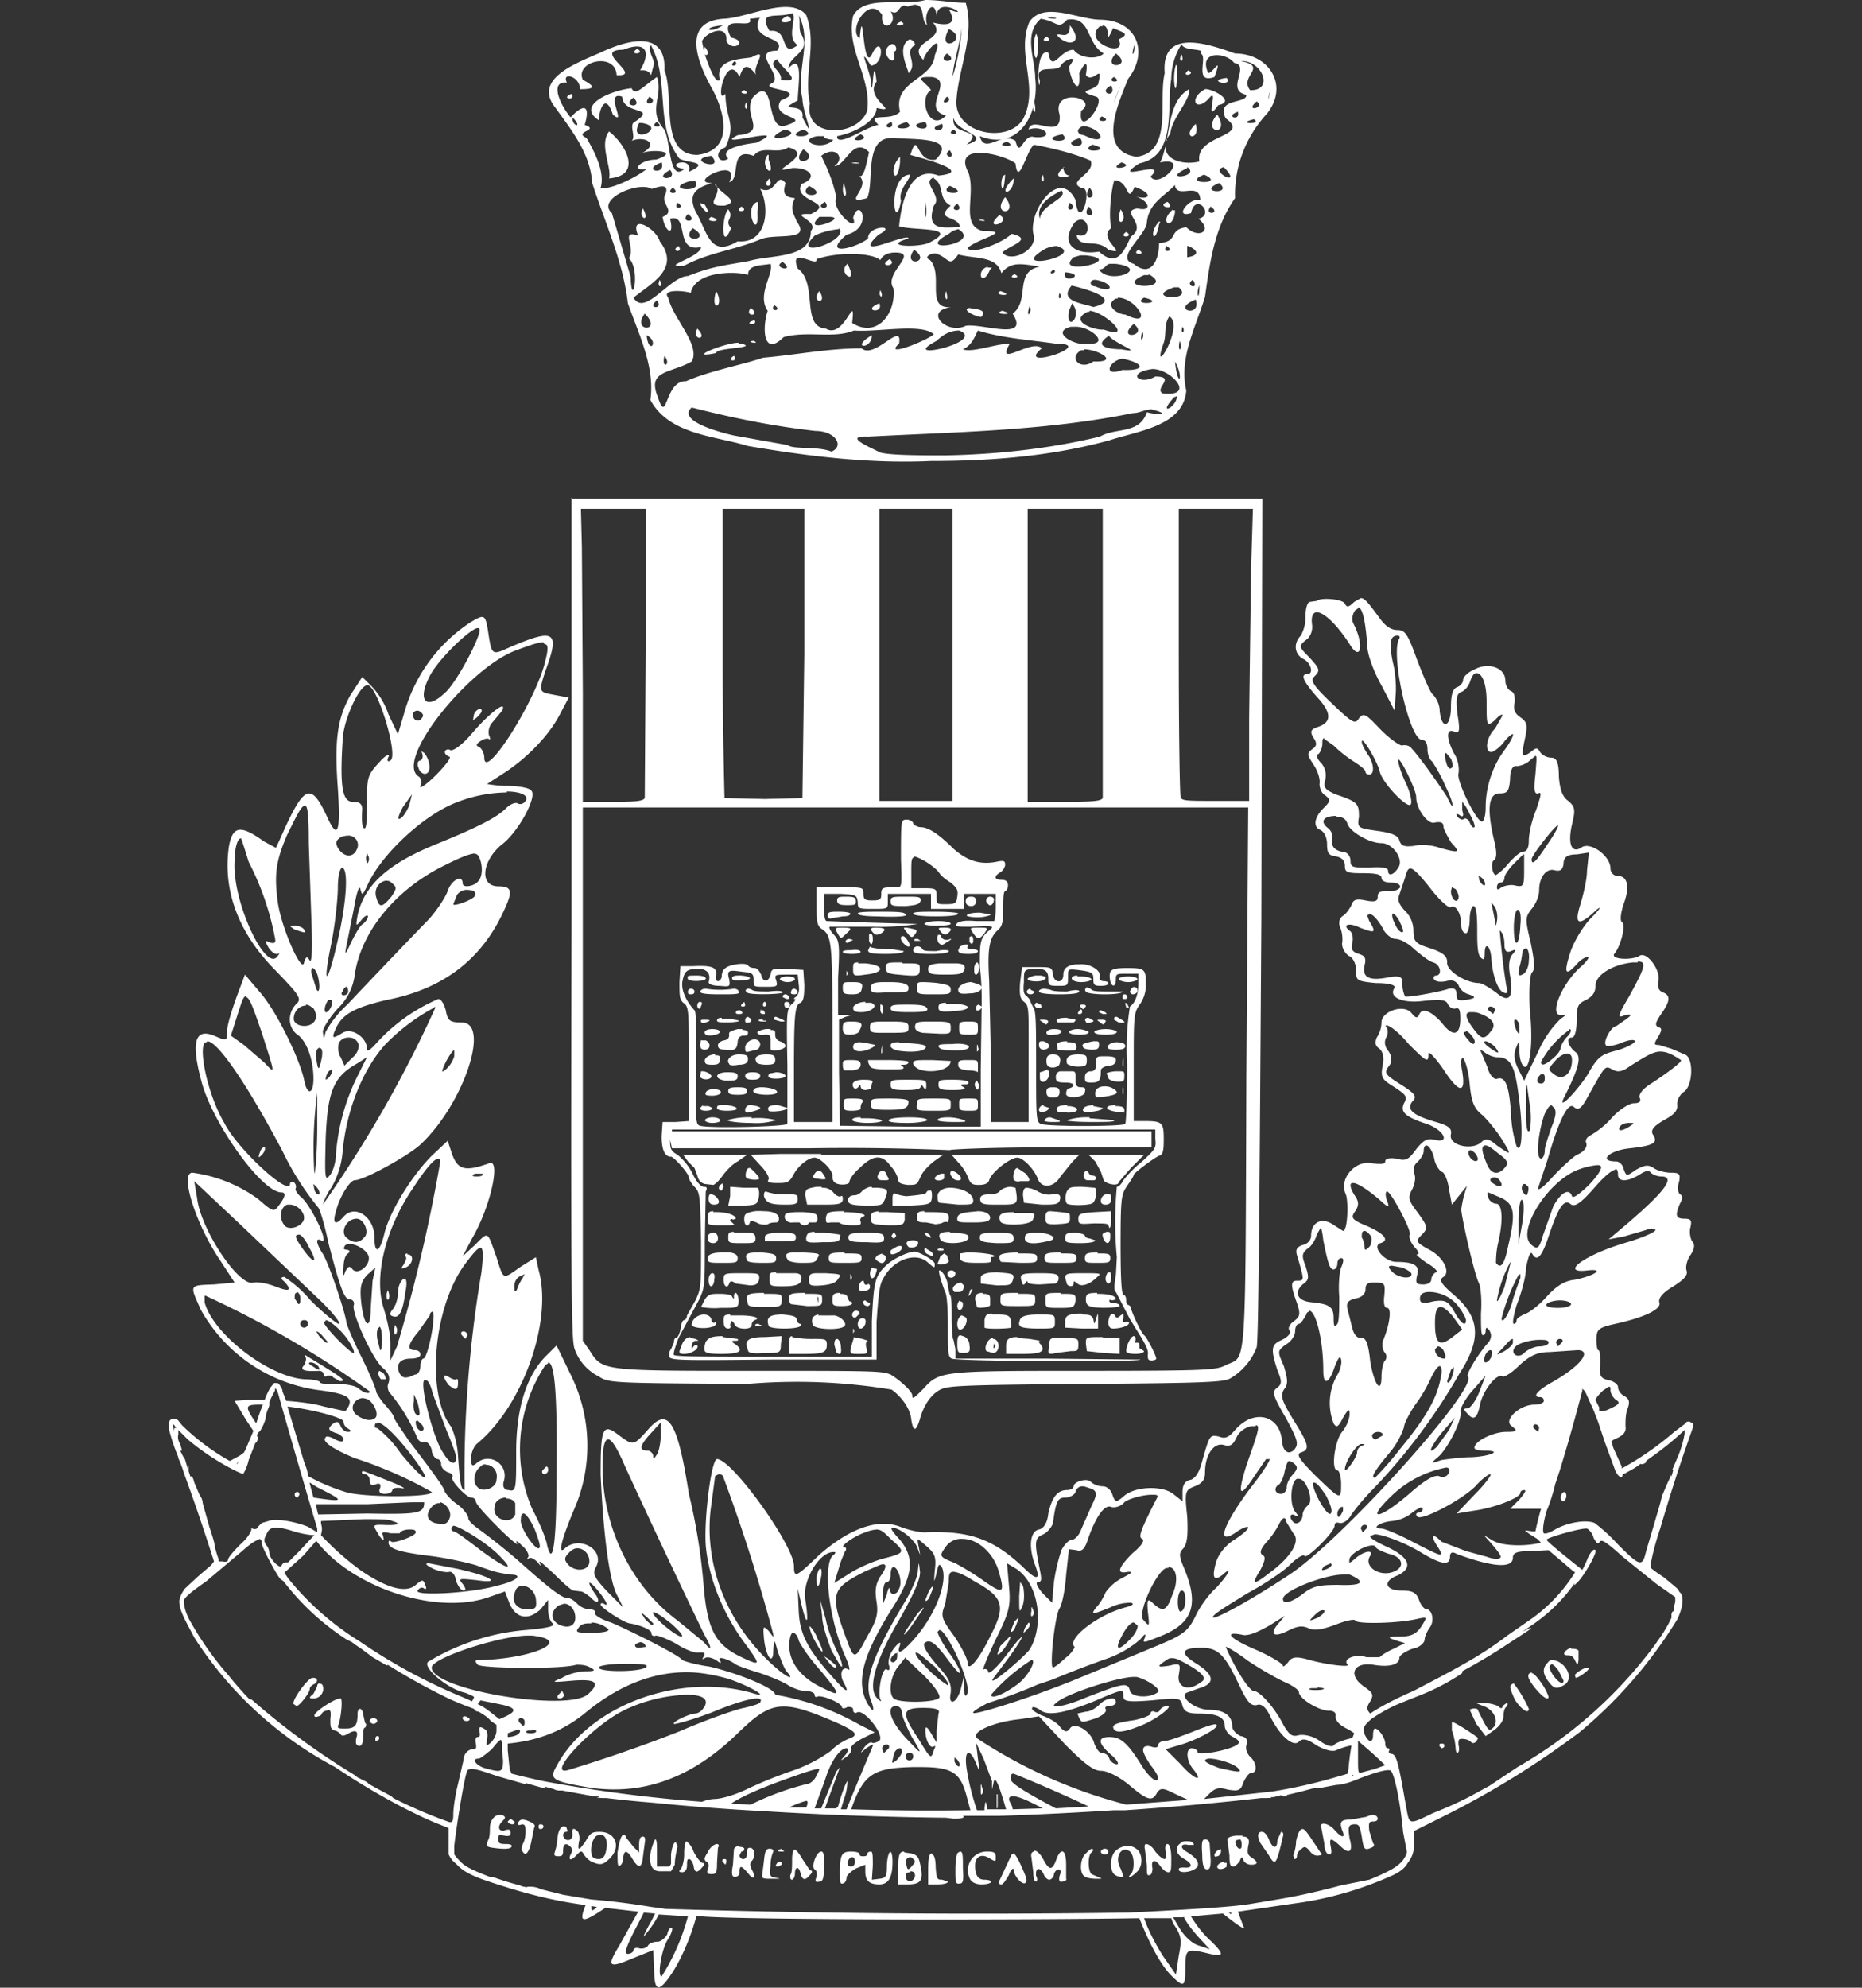 <svg xmlns="http://www.w3.org/2000/svg" viewBox="0 0 198.4 211.7">
  <rect x="0" y="0" width="198.4" height="211.7" fill="#333333" stroke="none"/>
  <g style="display:inline">
    <path d="M98.6 0c-2.4.7-6.5-.6-7.7 1.7-.8 3.5 2 6.6 1.5 10.1-1 2.8-6.8 3-6.1-.8-.7-3.1.8-6.3-.4-9.4-1.7-2.1-6.2.3-8.8.4-4.7.3-2.6 5-1.2 7.5 1.3 2.4 2.4 6.5-1.6 7-4.1 0-2.4-6.3-3.5-9 .2-4.4-4-3.2-6.6-2-2.4 1.1-7.6 2.8-5 6 1.8 2.5 3.7 4.9 3.9 8 1.4 4.3 3.3 8.4 3.8 12.8 1.2 3.4 2.9 6.8 2.4 10.3 2 3.7 6.8 3.8 10.4 4.9 6.4 1.1 13 1.9 19.5 1.6 6.4 0 12.8-.5 19-2.2 3-1 7.9-1.5 8.2-5.3-.8-3.5 1-6.7 2-10 .5-3.6 1-7.4 3.2-10.5-.1-3.3 1.1-6.5 3.4-9 2.4-3 .2-6.4-3.4-6.4-2.8-1-7.9-2.8-7.5 2.1-.7 2.9.9 8.4-3 8.9-4.3-.6-1.9-5.8-.9-8.3 2.2-2.8 1-6.2-2.9-6.3-2.4 0-6-2-7.6.2-1.5 3.4 1.1 7-.7 10.4-1.6 2.6-7.2 1.6-7.1-1.9.2-3.5 2-7 1-10.5-1.4 0-2.8-.3-4.3-.3zm-1.2.5c1.3 0 .6 1.6 1.4 2.2-.5-1.4.8-3 1-1 .1-2.3 4 .4 1.3-.7 1.3 2.2-1.3 1.5-1.7 1.4 1.7 1.9-3 2-1 4 0-.7 2.3-3.3 1.2-.5-.2 2.6-4.5 2.7-3.7 6-1 1.1-3.7 0-2.3 1.4-1.3.2-4 2.2-4.4 1.4v-.2c2.1-.4 4.2-1.7 4.2-3 2.7.6-1.4-1 0-2.8-.4-3.6-.4 2.7-.6-.1-.2-1.3-1.5-4 0-1.6 1.6-.2 1.2-3.6.1-1.2-1 2-.9-6-1.3-1.7-1.3-.9 1-4.7 2.4-2.5-.2 2 1.8 1 .9-.4 1 .6.8-1 1.8-.5l.7-.2zm5 .9c.4 2-.7 6.4-.9 6.7.2-2.2 1.2-4.4 1-6.7zm-18 0c.6.4-.7 2.6.6 3.4-2 1.5-.8-1.8-3-1.5C80.6 1 83 2 84.4 1.4zm.7.2c1.5 2.9-.3 5.8.4 8.9 0 1.4 1.6 5.1 0 2 .3-1.8-3.1-.4-.5-1.8 0-1.3.7-5.3-1-3.4.1-1.5 2.6-1.7 1.3-3.8-.2-.6 0-1.3-.2-1.9zm-1.2.1c-2 1 1.5.8 0 0zm27.7.1c2.1.2.1.3 0 0zM81 1.8c-1.4 2.6 3 2 1.8 3.6-3 0 .9 2.8-.6 3.5-1.4.7 4.1.6 1 1.8-1.3 2 3.7 1.7.4 2.7-2.1.5-.9-5.7-3.4-3-1.1 2 1.7 3.7-1.6 4-3 1.5 6.2-1.2 2 .8-1.7.2-4 .7-3 1.7-1.1.7-1.6-.8-.3-1.2 1.2-2.6 0-3 0-5.7-1.2 1.4.1-4.7 1.5-1.8.5-1.6 1-1.2 1.8-.2-.6-.8 1.5-3-.5-1.9-.9.2-4 .1-3.4 2.4-.4.5-1.1-1.2-1.6-2.7.2.2.6-.1 0-.8l-.1.4-.2-1c.3-.9 2.8-2 2.6 0 .7 1.2 2.4 0 .5-.4-1.5-2.7 2.5-.7 2-2l1-.1zm29.9.2c1.8.3 1.8 1.2 2.8.1 2.6-.4 2 2.5 3.9 3.6-.7.7-2.6.5-3.2-.4-1.5 0-2.3 2.6-2.7.3-1.5-.5-1 5-.9 3-.7-2 1.9-.7 2.3-1.7.2-.4 2-1.3.8.2.2 1.7 1.3 3.3 1.1.7.8-1.6.9-1 .7.2.8 1 1.9-1.5 1.3 1-.7.8-2.5.6-.2 1.3 1.2.4-2 4.6-1.6 1.5 2-1.4-3.2-2.5-2.3.4.3 2.8-3 0-3.3 1.6 1.6-.6 3 1 .6.8-1.2-.4-1.5 2.4-2 .4-1.5-1-3.3 1.5-3.8-.5 3 1.2 5-.6 5.7-3.1 0 1 .4.5.1-.5a8 8 0 0 0 .1-2.6c0-2-1.3-4.7.6-6.3zM96 2.3c-1.4.6 1 .5 0 0zm18 .4c0 1.6-1 .8-1.4 1 1.1 1.4 3 1 1.4-1zm-37 0c-1.4 1-2.4.2 0 0zm40.5 0c1 .1.1 2.5 1.1.3 1.2.5 1.8.6.6 1.2 1 2.1-4 .3-2-1.4h.3zm-16.4.4c2.4 1.1-1.5 2.8 0 0zm9.3.5c-.6 1.2.1 4.3.2 1.3 0-.4 0-1-.2-1.3zm1.1.3c-1 .7 1 .6 0 0zm-14.6.3c-1.5.8 0 3.4-.1 3.6 1.1-1-.6-2.3.7-3 0-.3-.3-.6-.6-.6zm-1.6.5H95c-1.7.8.8 3 .2.8.5 0 .3-.8-.1-.8zm25.6 0c0 1.3-.5 1.5 0 0zm5 0c.2.8 2.7.4 2 1 .9.2-.8 3.3 1.5 2.5 1-2.7-.4 0-.7-.5-1-2.4 2-2.1 2.8-1 1.8.3-1 2.9 1.3 3.4.1 1-3.3.3-2.2 2.5 2.8 2-3.3 1.7-2.8 4.6-1.6.4-3.7-.1-3.6-1.6-.2.6-.3 1.2-.6 1.7 3.4-.7-.2 2.9-1 1.5 2.1-2-4.6.8-1.2-1.4 4-.8 2.9-5.9 3.4-9a7 7 0 0 1 1.1-3.7zm-1.7 11zm0-.7l.5-.8c.2-1.7 2.2-3.6 2-4.7-1.8 1-2 3.4-2.4 5.5zM69.4 4.9c2 3.7.3 8.5 3 12 .9.5 3.4.3 1 1.4.5-1.8-2.9-.7-.5-.3-1.7 1.5-1.4-3.3-2.2-4.3-1.7-2 0-3.5-.7-5.5-1.5 1-2.3 2.1-2.7 1.2-2.1.2-6 1.8-3.5 3.4.1-1.5.8-2.8 1.5-.6 1.6 1.4-1-2.6 1-1.9.1 2 3.9 1 1.3 2.7-.6.3.2 1.6-.3 2 1.5-.6 3.1.4.9 1.4 1-.6 4.5-.3 1.7.6-1.7 0-2.8 1.3-1 1-1.1.9-4 2.3-4.9 2 .5-1.7-.7-3.9-1.5-5.3-1.5-.7 1.5-.8-.2-1.4.6-2 0-2.4-1.5-.8-1.1-1.3-2.3-3.9-.4-3.7-.6-1.2 1.4-.7 1.4.7 1.7 0 1.6-.3.3-1-.9-2 3.5-3 3.6-.5 3 .2-2.8-2.7.7-2.7 2.8-1.1 2.8.6 1.8 2.2 1.7-.2.8 1.6 1.5-.7 0-.5-.8-1.6-.3-2zm-1.5.3c-1.1.7 1 .6 0 0zm33 .5c1.5 1-1.3 1.1 0 0zm18 0c2 1.5-1.7 1.8 0 0zm7 .1c-.5.8.4 1 0 0zm-43.1.5c.5 1 3 2.6.4 2.2.2-1-1.6-1.5-.4-2.2zm49.4.2c2.3-.1 3.6 3.2 1 3.1-1.2-1.5 2-2.5-1-3.1zm-53.9 0c.6.6-.9.7 0 0zm47 .4c-.5 1.5.1 4.2.1 1V7zm1.3.6c-.9.8 1 .4 0 0zm-7.9.7c1.1.7-1 .6 0 0zm-19.8 0h.4c2.5.4-1.3 3.4 1.5 4.1-1.8 1.9-3-1.9-1.6-2.7-.5-.8-1.9-1.4-.3-1.4zm31.8.1c-2.4.3.8 1 0 0zm-12.3.8c.7 1.5-1.6.8 0 0zm1 0c-.5 1.4-1.3 3.2 0 0zm9 .4c-1.8 1-1 2.5.4 1 1.2-1.5-.6 3 1 .7 2-.4-.7-1.8-1.4-1.7zm7 0c-.3 1.5-.4 1.3 0 0zm-56.1.1c-1 .4 1 .6 0 0zm-18.4.4c-1.3.5.5.8 0 0zm40 .3c.9.5-1.1 1.1 0 0zm-31.7 0c1.2.7-1 1.2 0 0zm-1.7.1c1.2 1.2-1.4 1 0 0zm66.4.4c1 .7-1.4 1.2 0 0zm-54.4.1c-.4.8.4 1 0 0zm52.4 1c.3 1.1-1.5.5 0 0zm-2.2.3c-1.8 2 1.5 2.4 0 0zm-12.3.2c1.4.6-1 .7 0 0zm-56.4.1c1.2 1.2-.1 1 0 0zm40.6 0c.2 1.6 4.3 2 1.4 2.9 2.1-1.8-1.7-.8-1.4-2.8zm32 .2c1 .6-2.1.5 0 0zM70 13c1 .7-1 .6 0 0zm26.6 0c1.4 1-2.8.8 0 0zm2 0c.9 1.4-2.6.3 0 0zM95 13c.4 1-1.4.5 0 0zm-26.6.1c2.9.5-1.6 2.5-.3 0h.3zm59 .1c-1.7 1.6.6 1.9 0 0zm-27 0c.4 1.2-2 .5 0 0zm15 .2c2.2.3 2.7 2.3.1 1-.9-.1-.8-.8 0-1zm-13.8.4c1 .7-1 .6 0 0zm-16 0c2 .9-2.6 1 0 0zm-2 0c2.7.6-3.4 1.7 0 0zm-18.7.2c-1.1 1.4.3 3.8 0 5 3.6-.3 1.8-3.6 0-5zm26.8.3c1.4.7-1.9 1 0 0zm21.5 0c1.3 1.2-3 .6 0 0zm-26 .2h.6c0 .2.2.3 1 .4-1.3 1.3-4 0-1.7-.4zm27.9.2c1 1.5-2.6.7 0 0zm-20 0h.3c1.6.2 6.8-.2 4.3 2.3-2.2.4-1.8-3.3-2.7-.5 1 .3 7 1.8 3 2.2-3.2-1.2-4 3.3-4.2 5.4 1.5.5 6.6 0 3.3 1.7-1 .6-5.4.5-2.3-.4 0-.7-6.3 2.5-3.2-.4 2.2-1.1-1.2-1-1.1.4-1.2 1-5.1 2-2.3-.4 2.9-.7 1.4-4.2.7-1.8.7 1.8-2.4-.8-1.8-2.2-.3-1.6-1-3.2-1.6-4.4 1.6-1.2 2.6.3 1.4 1.1 1.2 0 2-3.2 3.7-1.5-.3 1.4-.6 2.9-1.1 2.5 1.5 1.2-2 3.2.9 2.4.8-1.8-.4-6.5 2.7-6.4zm-27.8.4l-.3.1.3-.1zm40 0c1.4.7-1.7.5 0 0zm9.1.3c2.6.7-1.8 1 0 0zm-6.3 0c2.1.4 4.2.9 6.1 1.7.6 1.4-2.6 2.2-1 2.9 1.4-.2-.2 5-.6 1.3-1.7-3.5-5 1.1-4.5 3.6.6 1.6-2.3 3.2-3.3 2 .8-.8 3.4-1.4 1-2-1 1-4.4 2.3-4.7 1.5 1.1-1 5-1.8 1.6-1.8-2.4-.6-.7-3.8-1.5-6.2-1.8-3.3 3.7-2 5-1 .3 2.7 1.2-1.5 2-2zm-26.1.3c3.2.8-3 3 .4 2.2 1.8-.1 2.9 1 1 1.7-1 1.9 3.8 1.9 1 3.2-2.7-.1 1 .7 0 1.8 0 3-4.2 2.5-6.6 3.2-2.8.5-4 .6-6.5 1.6-1.9 0-4.6 4.4-5.8 2.3 2-1.6 5-3.1 2.8-6-.4-1.4-3.3-3-2.3-.6-2-.7-.2 1.3-1 2.4 1.3 1.2.3 5.6.2 2l-2-6.8c-1.7-1.5 2.8-3.4 4.2-2.6-.1.2 2.1-1 1.5.6-.6 1 1.2 1.8-.3 2.4.2 1.5 1.3 2.3.8.2 2.1-.6.4 3.7 3.3 3 0 1.1-4.6 2.2-1.8 2 2.6-1.4 5.5-1.7 8.1-2.8 1.6-.7 5.5.3 3.9-1.9-.3-.8-.8-1.3-.2-2.5-1.4-.1-1.2-.8-1-1.6-1-1.3-1 1.4-2.7.6 1.1 2.1.7 5.9-2.4 5.6-3 1.8-3.2-1-4.5-3.2-.8-1.8 0-2.5 1.8-3-2.9 0 3.2-3 1.8-.1 1.3-.3-.1-3.8 2.6-2.8.9-1.2 2.5-.1 3.7-.9zm1.6.2c2 1.3-1.7 2 0 0zm15.6.1c.8 1.2-1 .6 0 0zm-19.4.5c-1 1.3 1 2.8.1.5v-.5zm-6 .1c1.6 1.8-3.1.4 0 0zm20.1.1c-1.4 1.4-.3 3.4 0 .6v-.6zm-25.4.6c.5 1.5-2.3.8 0 0zm49 0c1.7.5-1.8 1 0 0zm-28.3 0c-1.5.1 1.4.2 0 0zm39.2.5c2.2 2.3-1.7.4 0 0zm-17 0c-1.5 1.2 0 1.2.6.9-.5 0-.7-.5-.7-.9zm13.1 0c1.5 1-2.8 1.5-.2.2l.2-.1zm-55.1.3c1 1.2-2.1 1.1 0 0zm25.6.5c-2.5 0-1.7 6.7-1 2.8-.3-1.2.8-2 1-2.8zm31.3 0c2.5 1.1-2.6 1 0 0zm-21.2 0c-.8.3-.2 3.2 0 0zm4 0c-.4.9.4 1 0 0zM82 19c-1 .9.5 1.2 0 0zm17.5 0c1.2.7.4 2.2 1.8 2.9-1.8 1.6.8 1 1 2.3-1.7 0-3.7.5-2.8-2.3 1-1-1.4-2.5 0-3zm8.5 0c-2 2 .1 1.8 0 0zm-34 .2c1.2 1.5-3.6 1-.5.1h.5zm44.7 0c1.7 0 1.3 2.7 2.2.7 2 .7 1.7 1.5 0 1 1.5.4 2 1.7.3 1.3-2 .3 1.2 1.7-.7 3-.8 1.7-1.5 3.3-3.4 1.6-2.4.4-4.3-.7-2.6-3.1 1.5-1.3 2.1 2 .2 1.3.3 1.6 2.1.3 3.4 1.6 2.4.7-1.3-1.2.3-2.3-.3-1.4 0-4 .3-5zm-28.8.3c-.4 1.6.7 2 0 0zm40 0c1.6 1.3-2.5 1 0 0zm-53.7 0c0 .2 0 .3.2.4a1 1 0 0 0-.2-.3zm.2.4c.4 1-1.5 2.1.8 2 1.7-.4-.2-1.2-.8-2zm9.8-.1c2.4 1.2-1.5 1.4 0 0zm39 0c.3 1.4 2.6-.5 2.7 1.5-1.2-.3-2.9 2-1 1.4.5-2.3 2.6.2.8.6 1.6 1.3 0 2.2-1.3.9-2 .3-.7 1.5-2.9 1.7 0 1.9-.9 3.7-2.7 2.2-2.1-.6 1.3-3 1.4-4.4.2-2.1 1.9-2.8 3-4zm-24 0c2.5 1-1.5 1 0 0zm-29.5.2c1 .8-1 .7 0 0zm44.4 0c1.1 1.3-1 1.5 0 0zm-3 .3c.8.8-2.2 1.5-2.3 3-.5-1.5 1.3-2.5 2.3-3zm-6 .7c-1.6 2 1.6 2 0 0zm-19.2.5c.8 1-1.3.7 0 0zm-7.2 0c-1.6.6.2 4.3 0 1.2 0-.4.2-.9 0-1.2zm17.9 0c.3 1.5-.2 2.6 0 .3v-.3zm25.8 0c-1.4.5 1.1 1 0 0zm-10.4.1c1 .7-.7 1.2 0 0zm-41.8 0c1 .6-.6.8 0 0zm2.5 0c-.5.1 1.5 2.1.4.2l-.4-.1zm27.3.1c.9 1-1.2.8 0 0zm14 .3c1.2 1.2-.9 1.3 0 0zm-47.5.2c-.6 1.1.9 1.6 0 0zM79 22c-1 .7 1 .6 0 0zm50 0c1.2.8-.8 1 0 0zm-51.4.3c-.7.6-.8 4.7.3 2-.8-.9.4-1-.3-2zm47.4 0c-1.6 1.3-.1 2.4.2.3v-.2h-.2zm-5.6 0c-.7 2.2 1 1.3 0 0zm-46.1.5c1.3.9-1 1 0 0zm33.2.1c-2 1.8 1.5.8 0 0zm-18.2.2c2.4 0-3.1 2-1 0h1zm-12.5 0c-1.1.6 1.7.6 0 0zm28.9.3c-1.2 0 .9.3 0 0zm18.8.2c-1.2 1.3-.4 2.6 0 .3l.1-.2v-.1zm-49.7.7c2.3 1.3-1.5 1.7 0 0zm15.6 0c1.2 1.3-5.3 3.5-2.6.8.8-.4 1.7-.6 2.6-.7zm12.7.1c2.7 1.6-5 2.7-1 .5l.4-.3.6-.2zm17.9.3c-1 .7 1 .6 0 0zm-7.4 1.5c3.3 1-5.3 2.8-1.4.4a3 3 0 0 1 1.4-.4zm14 0c1 .4 1.3 1-.1 1.2v-1.2zm-54.3 0c-1 .6.6.8 0 0zm52 0c1 .6-.6.8 0 0zm-3 .4c-.9.6 1.1.6 0 0zm-23.9 0c2 1.4-1.4 1.9 0 0zm-2 .3c2.6 0-1.3 2.2-.2 3.8.3 2.6-1.7 5.4-4.4 3.7.4-3.6-.8 1.8-2.8.6-2.7-.2-.8-4.8-3-6.4-1-2.5 2.2 0 2-1 2.3-.8 5.9-.7 6.8.1.3-.6.9-.8 1.6-.8zm4.2.1h.1c1.4.4 1.4 1.6 2.4.1 1.8.5 4.1.1 4.6 2 1-1.3 2.2-1 4.1-.7-2.8.5-1 3.6-2.9 5 1.9 3-3.3 1-5 1.3-2 1-4.6-1.6-1.5-2-2.9.3-.8-3.4-2.3-5-.7-.3 0-.7.5-.7zm16.1.2c4.5.5-3.6 2.3-1.3.2l.7-.2h.6zm-20.9.4c-1.5.9 1 .8 0 0zm-11.4.3c1.5 1.2-1.3.6 0 0zm35 .2h.5c3.8.5-.7 2.3-1.8.6.7 0 .7-.6 1.2-.6zm-36.3 0c.4 1-1.5 3.3-.3 5-.6 1.8-.5 5 1.7 2.8 2.6-.7 5.3.2 7.5-.7 2.5.2 7.2-.8 8.5.4-.6.6-5.5 2.6-3.7 1 .4-2.5-2.6 1.7-4 .5-3.6 0-7 .7-10.5 1-2 .7-5.7 1.4-8.2 2.5-2.3-.1-2 4.8-3 1.7-1.2-2.9 1.3-2.5 3.6-3.8 1-1.7-2-4.6-2.5-6.8-.8-1 2-.7 2.4-.5.5-2.5 5.3-2.3 6.1-1.9 0-1.2 1.6-1 2.4-1.2zm8.2 0c-1.2 1 1.3 2.5 0 0zm15 .3c-1.4.3-.7 2.4.2.3l.2-.2h-.5zm7 .3c.5.5-1 .6 0 0zm1.2.3c2.5.2-.4 1.4 0 0zm-5.4.2c-1 .5 1 .5 0 0zm14.3 0c3 1.7-4 1.6-.5.1h.5zm-5.8.6h.1c2 .3 2.1 1.6 0 .7-.6 0-.7-.7 0-.7zm-46.3 0c-.4.8.4 1 0 0zm56.8 0c.8 1.2-1 .6 0 0zm-13 .6c1.4.3 5.7 1.5 2.4 2.3-1.1-.4-3.8-.6-2.3-2.3zm13.7 0c0 2-.4.8 0 0zm-2.2.2c1.8 1.6-4 1.2-.5 0h.5zm-31.8.3c-.3.8.5 1 0 0zm-17.5.1c-.7 2.4 1 1.7 0 0zm24.5 0c-.3 1 .4 1.3 0 0zm-13.5 0c-1 1.3 1 1.5 0 0zm19.3 0c-1 .5 1.8.6 0 0zm6.3.2c.4.6-.3.9 0 0zm9 .5c2.6.6-1.5.9 0 0zm-2.8 0c2 0 4 3.4.8 1.8-.8 0-2.3-1-1-1.7h.2zm8.3.2c.7 2-2.8 1.1 0 0zM70 32c.8 1-1.2.9 0 0zm23.7.3c-2 .8.5 1.2 0 0zm20.5 0c1.3 1.4-.7 3.2-.3.8l.3-.7zm-31.7.2c1 .6-.6.8 0 0zm27.2.1c.4.6-.5 1.6 0 0zm-6.4.2c-1.1.2 1.3 1.2 1.3.9.7-.8-1-.8-1.3-.9zm-23.3 0c-.8 1 1.2.9 0 0zm26.8.3c-1.3.4 1.8.5 0 0zm9.3 0c1.6.1 4.9 3.2 1.5 2-1 .1-3.8-.9-1.7-1.9h.2zm-47.4.3c2 2-1.5 2 0 0zm55.9.3c1.7 1-2.1 7-.6 2.8.3-.9 0-2 .6-2.8zm-44.2.4c-1.4.4.4.7 0 0zm40.4.4c1.7 1.3-2 1.8 0 0zm-6.3.3c1.7-.1 4 2 1.3 1.8-1.1.3-4-1.2-1.7-1.8h.4zm11.5 0c.4.6-.3.9 0 0zm-51.7.2c-.7 1.3 1.3 1.3 0 0zm27.9.2c3.1 1.2-6.8 3.4-2.4 1.1.6-.6 1.4-1.1 2.4-1.1zm2 0c2.5.8 5.5 1 8.3 1.4 4.6 0-4.5 3-1.5.5-1-1.1-5 2.2-3.4-.5-1.5 0-4 1-5 .6.9-.4 1.2-1.2 1.6-2zm17.5.1c.4.6-.4 1.6 0 0zm-28.8.4c-2.4 1.4 0 1.6 0 0zm-24 0c1.4.7.2 2.2 0 0zm49.2 0c.6.9 4 2 1.4 1.5-1 0-3.2-.2-1.4-1.4zm-37.8.6c-1.1.1.9.4 0 0zm45.4 0c.4 1-.3 1.4 0 0zm-47 .2c-1.5 0-5.8 1.8-2.4 1.1 0-.6 4.6-.5 2.7-1h-.3zm36.8.7c1.5 0 3.9 1.4 1 1.3-1.4 1-2.7-.4-1.3-1.2h.3zm-44.7.7c.8 1-.4 1.5 0 0zm7.4 0c-1 .6.6.7 0 0zm41.4.3c2.4.5 2.5 1.3 0 1.2-2.2.8-1.4-1 0-1.2zm5.6.3c1 1.8.3 3 0 0zm-2.4.8c2 0 4.7 3 1.1 2.6-1-.5 1.5-1.8-.8-1.8-1.7 1-3.2-.4-.3-.8zm2.6 2.9c0 1.2-2.2 2.2-.3.1l.3-.1zm-51.7 1.2c4.3 1.1 8.7 2 13.2 2.5 2.1 0 3.1 1.6 1.7 2.2-1.5-.6-4-.2-4.7-.7l-5.6-1c-1-.2-6.3-1.5-4.6-3zm49 .2c2.3.6.5.6-.5.3-.8 2.4-3.3 1.6-5 2.6-5.4 1.3-11 1.9-16.5 2-2.5 0-6.6 0-7.1-.4-1-.5-3.8-1.7-1.1-1.6 9.4-.5 18.9-.6 28.2-2.5.7 0 1.3-.4 2-.4zM60.9 53v44.7c-.1 40.4 0 44.9.3 45.9a5.2 5.2 0 0 0 2.6 3c1.1.7 1.3.7 15.8.8a62 62 0 0 1 15.4.6c1 .7 2 2 2.1 3.2.2 1.3.5 1.3.9 0 .4-1.5 1.2-2.7 2.2-3.2.8-.4 2.1-.5 15.5-.6 13-.1 14.7-.2 15.4-.6a6.6 6.6 0 0 0 2.8-3.3c.2-.7.3-14.7.5-45.7l.1-44.7H61zm1 1.2h6.9v15.1L68.7 85c-.2.3-.7.4-3.4.4h-3.2V73.8L62 58.3l-.1-4zm15.2 0h8.6v15.5L85.5 85l-4 .1-4.3-.1c0-.1-.2-7-.2-15.5V54.2zm16.6 0h7.8v31.1h-7.8V54.2zm15.8 0h8V85c-.2.3-.8.4-4.1.4h-3.9V54.2zm16.1 0h7.9l-.2 6.6-.2 15.6v8.9h-3.6c-3 0-3.6 0-3.7-.4-.1-.3-.2-7.3-.2-15.6v-15zm19.4 9.5l-.7.4c-.6.6-.8.6-1 .2-.2-.5-2.6-.7-3-.3l-.7.1c-.3 0-.5.7-.5 1.6a4 4 0 0 1-.5 2c-.8.8-.7 2 .3 2.5.8.4 1.1 1.6.4 1.6-.8 0-.4.8 1 2.4 1.6 1.7 1.6 2.7.2 3.2-.9.3-1 .5-.4 1.4.2.4.2.7-.3 1-.6.5-.5.6.2 1.7.4.6.7 1.5.6 2 0 .4.2 1 .6 1.2.6.5.6.6-.2 1.4-1 1-1.1 2-.3 2.3.4.2.7.8.7 1.5 0 1 .2 1.2.9 1.3.6.1 1 .4 1 1 0 .7.2.8 1.9.8 1.3 0 2 .1 2 .5 0 .3.4.5 1 .5.7 0 1 .2 1 .5-.2.3-.8.5-1.4.4-.7 0-1 .1-1 .6s-.3.6-1.3.4c-1-.2-1.3-.1-1.5.5-.2.4-.6 1-1 1.2-.3.3-.4.7-.2 1.2.2.4.3 1.2.2 1.7 0 .5.3 1 .7 1.3.5.2.8.9.8 1.6 0 1 0 1.1 2.1 1.3 1.4 0 2.1.2 2 .5-.7 1 .8 1.7 3.1 1.4 2-.2 2.4-.1 2.6.4.2.3.5.5.8.4.4-.1.5.2.5 1.1 0 1.8-.8 2-2 .4-1.2-1.3-2.1-1.6-2.4-.8-.2.4-.4.3-.8-.2-.8-1-3.2-.2-3.2 1a3 3 0 0 1-.5 1.6c-.2.5-.2.9.3 1.2.4.4.5 1 .3 1.9-.2 1.2 0 1.4 1.3 2.2 1.2.8 1.4 1 1 1.7-.4.9 0 1.4 2.4 2.2 1.8.6 2.6 2.1.9 1.7-.8-.2-1.2 0-2 1-.8 1.1-1.1 1.3-2.1 1-.8-.1-1.2 0-1.2.3s-.5.3-1.4.2c-1.8-.4-3.6 1.7-2.8 3.3.3.8.2 3.9-.3 3.9l-1.1-.7c-1.2-.8-2.3-.2-2.3 1.2 0 .5-.4.9-.9 1-.6.2-.8.5-.6 1.1.8 2.7.8 2.7 0 2.7-.7 0-.7.5 0 2.4.4 1.2.3 1.4-.3 1.9-.5.3-.7.8-.5 1 .2.3-.2.7-.8 1-1.2.5-1.2 1-.5 3.2.5 1.2.5 1.5 0 1.9-.6.4-.5.8.9 3.2 1.3 2.4 1.4 2.8.9 3.4-.6.6-1.2.2-1.3-.9-.2-2.8-3-3.5-5-1.2-.6.7-1 1-1.7.7-1-.2-1-.2-1.8 2.6-.3 1.2-.7 1.8-1.2 2-.6.1-.9.5-.9 1.3v1l-1-.8c-1.2-.9-4-.8-5.2.2-.9.8-1 .7-1.3-.2-.2-.5-.6-.8-1-.8a2 2 0 0 1-1.3-.5c-.4-.4-1.8 0-1.8.5 0 .2-.3.4-.7.4-1 0-1.6.7-2 2.5-.1 1-.5 1.6-1 1.7-1 .2-1.1 2-.4 3.8.6 1.6.2 1.7-1.3.2-3.2-3-5.7-3.9-10.5-3.7-.5 0-1.6-.2-2.6-.6-2.4-.9-5.4.2-8.6 3-2.5 2.4-2.7 2.5-2.7 1.2 0-2.2-6.6-11.4-8.2-11.4-.6 0-1.4 6.3-1.2 9.2.3 3.4 1.8 7.3 4.3 10.6 1.6 2.2 1.6 2.3-.7 1.2-2.6-1.3-3.4-2.9-3.8-7.2a63.1 63.1 0 0 0-1.6-10.1c-1.2-7.7-2.2-9.3-4.3-6.9-1.6 1.8-1.6 1.8-3.1.7-1.8-1.4-2-.9-2 4.2.3 6.4.9 11 1.7 12.7l.7 1.4-1.7-1.7c-1.4-1.5-1.6-1.9-1.2-2.6 1-1.8-1.7-3.4-3.3-2-.8.8-.4-.9 1-4.2a17 17 0 0 0-.3-14.1l-1.6-3.3-1 1c-2.1 2-3.3 5.5-3.3 10.3 0 4 0 4.3-.8 4.1-.5 0-.7-.4-.5-1 .5-1.8-1.6-3.1-3-1.8-.4.3-.5.2-.5-.6 0-.6.3-1.3.7-1.6 4.8-4 8-13 6.5-18.4l-.3-1.4-1.6 1c-2 1.4-1.8 1.5-2.6-1-1-2.8-.8-2.8-2.3-1.3l-1.3 1.2 1-1.9c2-3.4 3.1-8.6 1.8-8-2.5.9-3.3.7-3.9-.9l-.5-1.5-1.7 1.6c-2 2-4.3 5.6-5 8.1-.5 2.2-1.1 2.5-1.1.6 0-2.2-2.1-3.6-3.3-2.2-.9 1-1.2.7-.8-.6.4-1.6 1.5-3.3 2-3.3 1 0 5.7-2.6 7-3.8 4.6-4.3 7.5-13 4.4-13-1.3 0-1.5-.2-1.7-1.3-.2-.7-.5-1.2-.8-1.2a19 19 0 0 0-6.5 4.6c-.7.8-1.1 1.1-1.1.7 0-1.2-1.6-2.3-2.6-1.7-1.1.7-1.2.6-.7-.5.7-1.5 2-2.2 5.4-3 5.7-1.1 9.7-4 12.1-8.7 1.4-2.8 1.4-3.4-.2-3.4-2 0-1.8-2.6.3-4.4 1.8-1.3 3.9-5.2 3.2-5.8-.2-.3-1.4-.5-2.6-.5-1.1 0-2.1-.2-2.1-.2l2-1.3c2.4-1.6 4.7-4 5.8-6.2l.9-1.7L59 74c-1.6-.3-1.6-.3-.9-2.5 1.6-4.3 1-4.6-3.7-2.6-2 .9-2 1-2.4-1.7-.3-1.8-.4-1.8-1.9-.9a17 17 0 0 0-6.9 9.2l-.8 2.7-1-2.1a8.1 8.1 0 0 0-1.8-3l-1-1-1.3 2C36 76.5 35.6 78.6 36 84c.3 4.6 0 5.5-1.1 3.1-1.7-3.7-2.4-3.5-4.5 1a66 66 0 0 1-1 2.2l-1.3-.7c-2.5-1.8-3.3-1.6-3.7.5-.7 4.7 1 9.3 5 13.3 2.6 2.7 2.8 3 2.1 3.6-.9 1-.8 2.5.2 3.2 1 .7 1.7 2.7 1.7 4.7 0 1.7-.7 1.8-1 .1-.5-2.3-2.9-7.2-4.6-9.2l-1.7-2-.9 2.4c-.5 1.4-1 3-1 3.6 0 1.1 0 1.1-1.4.5-2-.8-2.5.6-1.3 5S27.9 127 30 127c.5 0 .4.5-.3 1.4-.5.7-.6.7-2.2-.7a15.3 15.3 0 0 0-7-2.8c-1.4 0 .4 5.6 3 9.4l1.5 2.3-2.2.2c-2.7.1-2.6 0-1.4 2.7a17 17 0 0 0 12.9 8.6c3 .4 3.5.9 2.5 2.2l-2.3-.5c-1-.3-2.6-.5-4-.6l-.4-1c0-.3-.2-.5-.3-.7l-.2-.2h-.4l-.4.5a7.8 7.8 0 0 0-.6 1.3h-2l-1.2.1 1.2 2 .8 1.2-.8 1.9-.2.4-.4.3-1.1.6-.2-.1a24.2 24.2 0 0 1-4.9-3.7l-.4-.5a.7.7 0 0 0-.6-.2c-.2 0-.4.3-.4.4v.7a21 21 0 0 0 1 3c-.1 0 0 0 0 .1a11.7 11.7 0 0 1 .6 1.6 219 219 0 0 1 3.2 9.4l-.3.4-1.4 1.2-1.4 1.3c-.3.4-.5.8-.6 1.3 0 1 .6 2 1.6 3.9a40 40 0 0 0 15 13.8c4 2.7 8.3 5 11.1 6.1l1 .4v2.8c.2.4.4.7.8 1 .7.8 1.7 1.3 3.5 1.9 3.3 1.1 6.5 2 10.3 2.5-.8 2-.3 1.9 2.1.3l3.5.4-2 3.6c-1.4 2.3-1.2 2.5 1.6 1.3l2-.8.1 2c0 2.5.5 2.6 2 .3 1-1.6 1.9-3.7 2.5-5.9h.5c4.7.4 34.6.4 46.7.2 1 2.5 2.1 4.7 3.3 6 1.4 1.4 1.6 1.4 1.6-.6 0-2.1.1-2.2 2.2-1.7 2 .5 2 .2.6-1.2-.8-.7-1.6-1.7-2.2-2.7l3.4-.3c2 1.6 2.5 1.8 2.2 1.4l-.6-1.6 6.9-1a37 37 0 0 0 9.2-2.7c1-.4 1.7-.9 2-1.5.5-.6.7-1.3.7-2.2V195l2.6-1.3a93.8 93.8 0 0 0 15-9.2 48.7 48.7 0 0 0 10.4-12c.5-1 .7-2 .5-2.6a1 1 0 0 0-.3-.4c0-.2-.2-.3-.4-.5l-1.2-1a15 15 0 0 1-1.4-1v-.5a27.7 27.7 0 0 1 1-3.7 184.3 184.3 0 0 1 3.5-10.8v-.4l-.4-.2c-.2 0-.3 0-.4.2l-1.2.9a32.1 32.1 0 0 1-5.6 3.9v-.2l-.9-2-.2-.7.3-.2c1-.4 1.3-.8 1.2-1.4 0-.5 0-1.3.2-1.8.3-.8.2-1.1-.3-1.4-.4-.2-.7-.6-.7-1 0-.2-.4-.6-1-.7-.9-.2-1-.5-.9-1.7 0-.8 0-1.5-.2-1.5-.1 0-.2-.5-.2-1.1 0-1.1.2-1.3 2-1.7 3.2-.7 5-1.6 4.7-2.3-.1-.4.3-1 1.5-1.7 1.1-.7 1.6-1.2 1.4-1.7-.1-.3 0-1 .4-1.6.5-.7.5-1.2.2-1.5-.2-.3-.3-1-.2-1.4.2-.8.1-1-.6-1-1 0-1-.4-.5-1.6.3-.5.3-.9 0-1-.2-.2-.3-.7-.1-1.3.2-.9 0-1-.9-1-.5 0-1.4-.2-1.8-.5-.6-.4-1-.3-1.9.2-1 .7-1 .7-1.3-.1-.1-.5-.5-.8-.8-.8-2 0-.7-1.2 1.5-1.4 2.6-.3 3-.6 2.4-1.5-.2-.4 0-.8 1.2-1.5 1.1-.6 1.5-1 1.4-1.7 0-.5.3-1 .7-1.3 1-.6 1.1-3.7.1-4l-1.4-.6-1.3-.4c-.6 0-.6-.1-.1-.9.4-.7.4-.9 0-1-.4-.2-.3-.5.3-1.4 1-1.4 1-2 .2-2.3-.5-.2-.6-.6-.5-1.2.3-1.1-1.2-3.2-2-2.7s-3.1.4-2.7-.2c.7-.8 1.3-3.2.8-3.4-.2-.2-.1-1 .2-1.9.7-1.9.4-3-.6-3a.8.8 0 0 1-.8-.8c0-1.3-2-2.8-3-2.3-1.1.8-1.6-.2-1.1-2.4.4-1.6.3-1.9-.4-2.5-.6-.4-.9-1.2-1-2.6 0-1.6-.3-2-.8-2s-1-.3-1.2-.6c-.3-.5-.4-.5-1 0-1 .7-1 .4-.6-1.5.3-1.4.2-1.7-.5-2.2-.6-.4-.8-.9-.6-1.6 0-.6 0-1-.4-1.2-.3-.1-.6-.6-.6-1.1 0-1.4-1.8-2-3.3-1.2-.7.3-1.2.8-1.2 1.1 0 .3-.3.7-.7.8-.4.2-.6.8-.6 2.1 0 2.2-1 2.5-1.2.4 0-.7-.4-1.4-.7-1.7-.3-.2-1-1.9-1.7-3.7-1-2.8-1.3-3.2-2.1-3.2-.7 0-1.3-.4-2-1.4-1.1-1.5-1.5-2-1.9-2zm-.3 1c.5 0 .8 1.5 1 4.2 0 .8.7 2.7 1.5 4.1l1.4 2.7.1-1.6c.1-.8 0-2.5-.3-3.6-.4-2-.3-2.8.5-2.8.2 0 .3.1.2.3-1 1.6 1.1 10.8 2.4 10.8.4 0 .6.4.6 1 0 .5.2 1.1.5 1.3.2.3.9 1.4 1.4 2.6 1 2 1 3 .2 1.2-.5-.8-2.7-4-3.8-5.2-.2-.3-.7-.4-1-.3-.3 0-1.3-.7-2.3-1.7-1.6-1.7-1.8-1.8-2.3-1.2-.4.7-.7.5-2.9-1.6-1.9-1.8-2.3-2.4-1.9-2.8.7-.7.7-.8-.6-2.2-1-1-1-1.1-.3-1.7.5-.3.8-1 .7-1.7-.3-2.4 1.8-1.3 4 2.1 1.2 2 1.6.1.4-2.2-.2-.4-.1-1 .2-1.4l.3-.2zM51 66.9l.1.1c.2.7-2.5 5.8-3.7 6.8-2.1 2-3 .7-1.5-2 1.1-1.9 4.3-4.9 5-4.9zm7 1.7c.5 0 .4.7 0 2.2-1.2 4.3-6.4 12.4-6.4 9.9 0-.5-.3-1-.5-1.1-.4-.2-.4-.3 0-.6s.8-.4 1-.3c.1.2.2 0 0-.4-.1-.4 0-1 .4-1.4l1-1.2c.6-1.3-1.5.4-3.2 2.4-1 1.2-2 1.9-2.3 1.8-.3-.2-.6 0-.6.2s.2.4.5.5c.2.1-.5 1-1.5 2s-1.8 1.5-1.6 1.1c.2-.5 0-.9-.2-1C42 81 49.9 71.2 54.9 69.3c1.6-.6 2.5-.9 3-.9zm99.3 3.1h.1c.6.1 1 1.3 1 3 0 2.7 0 2.7.9 2 .4-.5.8-.7.8-.5l-.8 1.4c-1 1-1.1 2.5-.4 2.5.2 0 .8-.4 1.3-1 .4-.6 1-1 1-.9.1.1-.3.9-.9 1.7-1.2 1.6-2 3.8-2 6.1 0 .9-.2 1.5-.4 1.5-.6 0-2.7-4.3-2.5-5.1.1-.5 0-1.5-.5-2.2-.8-1.6-.8-2.6 0-2.3.6.3.7 0 .4-1.8-.2-1.7-.1-2.2.4-2.4.3-.1.7-.5.9-1 .2-.6.4-1 .7-1zM39.2 73c1 0 3.3 7.5 2.4 8-.3.2-.4 0-.2-.4s-.3-.2-1 .6c-1.2 1.3-1.3 1.6-1.3 4 0 1.5 0 2.8-.2 3-.3.2-.4-.8-.3-2 0-.6-.3-.8-1-.8-1.1 0-1.4-1.5-1.1-6.4 0-2.2 1.8-6 2.6-6zm12 2.5c-.3 0-.6.3-.7.6l-.1.6s.4-.2.7-.6c.3-.3.3-.6 0-.6zm-6.8.2h.2c.4.2.6.5.4.7-.3.6-1 .4-1-.3 0-.2.2-.4.4-.4zm96.7 3l1 .7a13 13 0 0 0 2.3 1.8c.6.4 1.1.8 1.1 1 0 .2.2.3.4.3.6 0 .5-1.3-.2-2.2-.3-.5-.6-1-.6-1.3 0-.7 1.6 2 1.9 3.1.2 1.2 2.9 4 3.3 3.6.2-.2 0-1.3-.6-2.5-.5-1.1-.8-2.2-.7-2.3.2-.2 1.9 3.2 1.9 4 0 1.3 1.3 3 2 2.7.6-.1.9 0 .9.4 0 .3.4 1 .8 1.7 1 1.1 1 1.2-1.2.6-.8-.3-2-.4-2.8-.2-1 .1-1.3 0-1.5-.6-.1-.5-.8-.8-2.3-1-2.1-.3-2.2-.3-2-1.5 0-1.4-.1-1.6-2.5-2.4-1.1-.5-1.3-.7-1.1-1.5a2 2 0 0 0-.4-1.8c-.5-.5-.6-.9-.3-1 .2-.2.4-.7.4-1.1 0-.4 0-.5.2-.6zM44.9 80l.1.3c.1.3 0 .6-.2.7-.3 0-.4.4-.2.8.1.4.5.7.8.6.6-.2.4-1.5-.2-2.2l-.3-.2zm109.1.1l.6.7c.2.5.3 1 0 1-.1.2-.4-.1-.5-.6-.2-.7-.2-1 0-1zm9.6.4c.2 0 .1.6 0 2-.2 1.7-.1 2.1.3 2 .4-.2.3.2-.2 1.7-.5 1.2-.8 2.6-.8 3.3 0 .8-.2 1.2-.6 1.2-.3 0-1 .6-1.6 1.3a6 6 0 0 1-1.3 1.2c-.4 0-.6-1.4-.2-1.6.3-.2.3-.9 0-2.1-.8-3.4-.6-5 .6-5 .8 0 1-.2 1.1-1.5 0-1 .3-1.5.7-1.4.3 0 1-.2 1.4-.6l.6-.5zM54 84.3c1.4 0 2.4.4 2 1-.2.3-.5.4-.8.3-.2-.2-.8 0-1.3.5-1 1-3 2-7.4 3.8-5.2 2.1-7.7 4.4-8.4 7.6-.2 1.2-.2 1.2.4.5.4-.5.7-.6.7-.4 0 .3-.3.6-.5.8-.3.1-.8 1-1.3 2-.6 1.3-.7 1.4-.5.4l.8-4c.3-1.8.6-2.6.7-2.1.2.7.2.7.7-.3 1.4-3.3 6.1-7.7 9.7-9a15 15 0 0 1 5.2-1zm-10.1.3l-.3 1.2c-.3.7-.7 1.3-1 1.4-.3.1-.1-.4.3-1.2l1-1.4zm111.9.8s.4.4.8 1.3c.4.7.6 1.3.5 1.4-.1.1-.3 0-.5-.5-.1-.3-.4-.5-.6-.4-.2.2-.5 0-.7-.2-.2-.3-.1-.4.2-.2.4.3.5.1.3-.5v-.9zm-123.3.4c.3 0 .4 1.2.4 4l.3 8.8c.1 2.8 0 4-.2 3.7-.3-.5-.4-.4-.6.2-.2 1.3-2.4-3.6-2.8-6.4-.4-3-.2-4.4 1-7.2 1-2 1.5-3.1 1.9-3.1zM62 86h71l-.2 28.7c-.1 32.3 0 29.6-2.2 30.7-1 .5-1.6.6-14.7.6-15.5 0-15.8 0-17.5 1.9-1 1-1.2 1.2-1.2.7 0-.4-1.3-1.6-2.3-2.2-.9-.4-2.1-.4-14.9-.4-16 0-15.8 0-17.2-2.2l-.7-1V86zm80.4 1c.7 0 1 .2 1.2.8.3.8 2.3 2 3.6 2 1.2 0 2.4 1.7 1.8 2.6-.5.8-1.1 1-1.1.3 0-.3-.8-.4-2-.3-1.7 0-2 0-2-.7 0-.5-.3-1-1-1-.7-.2-1-.5-1-1.2.2-.4 0-1-.4-1.3-.9-.7-.5-1.3.9-1.3zm-45.8.3c-.6 0-.6 0-.6 4.2.1 3 .1 3-.5 3-1.4 0-1.6 0-1.6.7 0 .6-.1.7-1 .7-.7 0-.9-.1-.9-.7 0-.7 0-.7-2.5-.7H87v2c0 1.7.1 2.1.5 2.4 1.1.7 1.2 1.2 1.2 11v9.6h-4.1V114c0-6 .1-7 .7-7.2.3-.2.4-.6.4-1.9l-.1-1.6-1.7-.1c-1.6-.1-1.7 0-1.8.6-.2.8-.8.9-1 0-.2-.4-.4-.7-.7-.7-.3 0-.6-.1-.7-.3-.3-.3-1.9-.1-2.4.3-.3.2-.4.6-.4.9 0 .2-.2.5-.4.5s-.3-.3-.2-.7c.1-.8-.5-1-2.5-.9h-1.3l-.1 1.7c0 1.5 0 1.8.4 2.2.6.4.6.7.6 6.5v6.1l-1.4.1h-1.4l-.1 1.5c0 1.4.3 2.2 1 2.2.3 0 1.9 1.8 1.9 2.2 0 .2.3.7.6 1 .6.6.6 1 .7 5.8 0 5 0 5-.6 6.3l-.9 1.6c0 .3-.2.5-.3.5-.2 0-.3.4-.4 1-.1.5-.3.9-.5.9-.1 0-.2.2-.2.5l-.3.7c-.2.2-.2.5-.2.8.2.4 1.4.4 11.1.3h11v-4c.2-2.8.3-4 .7-4.6 1-2 3.4-2.9 4.7-1.8.8.7.8.7.8.2 0-.3-1.3-1.1-2.1-1.3-.6 0-2.1.6-3 1.4-1.3 1.2-1.4 1.8-1.6 6v3.8H82.3c-7.1 0-10.4 0-10.5-.2-.1-.1.2-1 .5-1.8l2.2-4.1c.6-1.3.6-1.4.6-6.2l.1-5.3c.2-.4.1-.5-.2-.5-.3 0-.8-.5-1.2-1.4a6.3 6.3 0 0 0-1.6-2c-.7-.4-.8-.6-.8-1.6v-.5.5l.2.9h14.6a259.7 259.7 0 0 1 15 .2c0-.1 4.8-.3 10.7-.3h10.8v-1.7H71.6v-.2h51.5v1c.1 1 0 1.1-1.4 2.4a12 12 0 0 0-2 2c-.2.4-.5.7-.7.7a41 41 0 0 0 0 7.5l-.1 1.9c-.2 1-.2 1.8 0 1.8l1.5 2.9 1.3 2.1c.4.7.7 1.3.6 1.7 0 .4 0 .6.4.6.3 0 .5-.1.5-.2 0-.3-1-2.3-1.3-2.5-.3-.2-1.5-2.8-1.4-3l-.2-.2c-.2 0-.3-.2-.3-.5s-.1-.6-.3-.6c-.2-.1-.3-1.7-.3-5.4 0-5.1.1-5.3.7-6.2.4-.6.7-1 .7-1.2.2-.3 2.2-1.8 2.7-2 .4-.1.5-.5.5-1.7 0-1.8-.1-2-2-2h-1.2v-5.7c0-5.7 0-5.8.7-6.8.4-.6.6-1.3.6-2 0-1.7-.1-1.8-2-1.8-1.8 0-2 .2-1.8 1.4.2.7.6.6.6-.2 0-.6.1-.6 1.2-.6h1.2v1c0 1.1-.3 2.1-.9 2.5a28 28 0 0 0-.3 6.2c0 3.3-.1 6.1-.2 6.3-.2.3-8.4.3-9 0-.5-.2-.5-.8-.5-6.1 0-4.2 0-6-.3-6.3l-.3-.6c0-.2-.2-.4-.4-.6-.3-.2-.4-.5-.3-1.5 0-1.2 0-1.3.8-1.4 1.3-.1 1.8.1 1.8 1 0 .7 0 .8 1 .8 1.1 0 1.1 0 1.1-1 0-.8 0-.8 1-.7 1.6.2 1.7.3 1.7 1 0 .6.1.7.8.7.5 0 .8-.1.8-.3 0-.1-.2-.2-.5-.2s-.5-.2-.4-.4c.2-.7-1-1.5-2.2-1.4-1.2 0-1.7.4-1.7 1.1 0 1-1 .9-1.1 0-.1-.8-.2-.8-1.7-.8h-1.6l-.2 1.6c-.1 1.3 0 1.7.3 2 .7.6.6.3.6 7.2v5.7h-4v-6l-.2-9.1c-.2-3.4 0-4.6 1-5.4.4-.4.5-.9.5-2.2 0-1 0-1.8.2-1.9.2 0 .3-.4.3-.6 0-.4-.2-.6-.7-.6-.8 0-.8-.4-.1-.8.3-.2.5-.6.5-.8 0-.4-.1-.5-1-.3-1.7.3-3-.1-4.5-1.4-1.6-1.6-2.7-2.3-3.5-2.3-.3 0-.7-.2-.8-.4 0-.2-.4-.4-.6-.4zm69.4.6c.1.1-.4 1-1.1 2-1.3 2-1.7 2.3-1.7 1.6 0-.4 2.5-3.6 2.8-3.6zM37 89a1 1 0 0 1 1 1.5c-.4.9-1.4.8-2-.2-.3-.6-.2-.8.4-1.2l.5-.1zm-11.3.3l.3.9.5 1.6a29.7 29.7 0 0 1 2.8 8.1c.1.5 0 .6-.5.5-.6-.3-.6-.2-.2.5.3.5.8.8 1 .7.2-.2.2 0 0 .2-1.2 2-4.9-5.8-4.6-10.1 0-1.4.3-2.3.6-2.4zm143.6 1.5l-.2 1.9c0 1-.4 2.6-.7 3.6-.7 2.2-.2 2.4 1.6.7.7-.6.6-.3-.4.7s-2 2.8-2.3 3.8c-.7 2.2-.5 2.5.7 1.2.4-.5 1-.8 1.2-.8.2 0-.1.5-.8 1.1-2.1 1.9-3.4 5.3-2 5.1.5 0 .5 0-.1.4a11 11 0 0 0-2.4 3.5l-1.5 3.1-.6-1.2c-.5-1-.5-1.6-.3-2.2.4-1 .4-1 .4.3 0 .7.2 1.4.5 1.6.6.4 1-2.6.6-6-.1-2.3 0-3.5.2-4 .4-.3.3-1.2-.1-3.2-.6-2.5-.6-2.7.1-3.6.5-.6.8-1.4.8-2 0-1.4.8-2.4 1.7-2.1.5.1.8 0 .9-.7 0-.7.4-1 1.4-1l1.3-.2zm-130.2 0l.1.3c.2.3.1.6 0 .8-.1.1-.2-.1-.2-.6l.1-.4zm11.3.1c.3 0 .5.1.6.3.4.7.5 2 0 2.6-.4.6-1.7.8-1.7.3 0-1-1.2-.4-1.6.8-.2.6-1.1 2-2 3A1086 1086 0 0 0 37 107a11.4 11.4 0 0 0-2.3 2.9c-.2.8-.2.8-.3 0 0-.4.7-1.5 1.6-2.5a6 6 0 0 0 1.8-3.6c.7-4.7 4.5-9.2 9.7-11.7 1.6-.8 2.4-1.1 3-1.2zm112 .1v1.8c0 1.6-.1 1.7-1 1.5-.4-.1-1 0-1.4.2-.4.3-.5.3-.5 0s.2-.5.4-.5.4-.2.4-.5.5-1 1-1.5l1-1zm-65 .2l.3.1c.8.3 2 1.1 2.4 1.7.2.3.7.7 1.2 1 .7.6.8.8.7 1.5-.1.7-.2.8-1.2.8s-1 0-1-.8 0-.9-1.3-.9h-1.4V93c0-1.3 0-1.6.3-1.7zm-61 1.2c.8 0 .5 3.8-.4 7.7-1.1 4.9-1.7 5.2-.7.4.4-2 .7-4.8.7-6 0-1.1.2-2.1.5-2.1zm113.9.1c.3 0 1 .7 2.1 2.1 1 1.3 2 2.2 2.2 2 .5-.3 1.1.7 1.1 1.9 0 .5.2.9.5.9.2 0 .4-.7.4-1.5 0-.7.2-1.4.4-1.4.3 0 .4 1 .4 2.5 0 1.4 0 2.7.4 3 .3.3.4.2.4-.5 0-1.2.6-.8.7.5.1 1.8.7 3.5 1.3 3.7.4.2.5 0 .3-.7a72.4 72.4 0 0 1-.7-5.9c.3.2.5.8.5 1.4 0 .8.2 1 .7.8.5-.2.6-.2.2.3-.4.4-.5 1.2-.3 2.3.4 2.4-.1 3-1.5 1.8-.7-.5-1.5-1-1.8-1-1.4 0-3.5-1.3-3.4-2.2 0-.6-.3-1-1.8-1.5-1.6-.5-1.8-.7-1.8-2a3 3 0 0 0-1-2.1c-.6-.7-.7-1.1-.5-1.6l.6-1.8c.2-.7.3-1 .6-1zm7.2.7l.4.3c.3.3.4.6.3.8-.2 0-.4-.2-.6-.6 0-.3-.1-.4 0-.4zM41 93.8c.3 0 .5 0 .7.2.6.5.6.6 0 1.5-1 1.2-1.3 1.2-1.6.1-.3-.9.3-1.7 1-1.8zm113.7.7l.4.2c.2.3.4.7.3 1-.2.6-.8 0-.8-.8l.1-.4zM50 94.8c.4 0 .8.2.6.6-.1.4-2.3 1.2-2.3.9l.4-1c.3-.4.8-.6 1.3-.5zm38 .4h1.6c1.6.1 1.7.1 1.8.9 0 .7.1.7 1.7.7 1.5 0 1.5 0 1.5-.8v-.8h4.6v1.6h3.5v-1.6h3.4v1.4c0 .8-.1 1.5-.2 1.5H104c-1.2-.1-1.6 0-2 .2-.3.4-.1.4 1.4.4 2.5-.1 2.6-.1 2 .4-1 .8-1 1.3-1 3.9.2 1.4.2 3 .2 3.7l-.1 7.3v6H97l-7.5-.1-.1-5.7v-5.6l.7-.3.7-.2h-1.5v-4c.2-3.6.1-3.9-.4-4.5-.4-.4-.6-.8-.5-.9h4.7a25 25 0 0 0 4.7-.3 540.8 540.8 0 0 1-9.7-.3c-.2 0-.3-.5-.3-1.5v-1.4zm2.2.3c-.7 0-1 0-1 .4s.3.5 1 .5c.8 0 1 0 1-.4s-.2-.5-1-.5zm6.3 0c-1.4 0-1.6 0-1.6.5s.2.5 1.6.5c1.2-.1 1.5-.2 1.6-.6 0-.4-.2-.4-1.6-.4zm7 0c-.4 0-.6.1-.6.5 0 .3.2.5.6.5.3 0 .5-.2.5-.5 0-.4-.2-.5-.5-.5zm2 0c-.4 0-.6.5-.2.8.2.3.6 0 .6-.5 0-.2-.2-.3-.4-.3zm53.4.6l.4.5c.2.4.3 1 .2 1.5-.1.6-.1.6-.2 0l-.3-1.5-.1-.5zm2.8.8c.3 0 .4.7.3 1.6-.1 2.4-.7 2.6-.7.3 0-1 .2-1.9.4-1.9zm-72.3.2c-.9 0-1.2 0-1.2.4 0 .3.2.4.4.3l1.2-.2c.5 0 .8-.1.8-.3 0-.1-.5-.2-1.2-.2zm10.3 0c-1.4 0-2.4 0-2.4.2s1 .3 2.4.3c1.5 0 2.4-.1 2.4-.3 0-.1-1-.2-2.4-.2zm-6 0c-1.1 0-2.3 0-2.3.2s1 .3 2 .3c2.4.1 3.6 0 3-.3-.2-.2-1.4-.2-2.6-.2zm10.7.1c-.7 0-1.3.1-1.4.3 0 .1.5.2 1.2.2s1.3-.2 1.4-.3l-1.2-.2zm44 .1c.2 0 .6.5.8 1 .3.6.4 1 .2 1s-.6-.4-.8-1c-.3-.5-.3-1-.2-1zm-2.6 0l.3.1c.3.1.8.7 1.2 1.4.3.7 1 1.2 1.4 1.2.5 0 1.4.5 2 1.1.7.6 1.6 1.3 2 1.4.8.2 1 1.4.3 1.4-.2 0-.3.2-.2.4.2.3.8.3 1.3.2.7-.2 1 0 1.3.4.1.4.6.9 1.1 1 .8.3.8.4-.3.6-.9.1-1 0-1-.6s-.3-.7-.8-.6c-1.2.4-4.7 1-4.7.8-.2-.4-.3-1-.3-1.6 0-.5-.4-.6-1.5-.4-2 .4-2.8 0-2.5-1.3.2-.8 0-1-.6-1.2-.7-.2-.9-.5-.7-1.2.1-.5 0-1-.2-1.2-1-.7-.2-1 1-.4 1.6.6 1.8.6 1-.7-.2-.5-.3-.7 0-.7zm-45.8.8c-.7 0-1.4.1-1.5.3 0 .1.5.2 1.4.2.8 0 1.4-.1 1.4-.2 0-.2-.6-.3-1.3-.3zm-68.6.5c-.6 0-.6 0 0 .4 1.2.4 1.2.4 1 0-.2-.3-.7-.4-1-.4zm65 .2c-.2 0 0 .2.3.6.4.5.5.5.8.1.3-.4.2-.5-.4-.6a3.4 3.4 0 0 0-.6-.1zm7.9 0c-1 0-1 0-.6.6.5.7.6.7 1.2 0 .4-.6.4-.6-.6-.6zm-14.5 0c-.9 0-.9 0-.5.7.3.5.3.5.8 0 .7-.6.7-.7-.3-.7zm10.9 0c-.8 0-.8 0-.4.5.3.3.5.3.7.1.5-.4.4-.6-.3-.6zm-7.5 0c-.5 0-.5.2-.1.6.2.2.4.2.8 0 .6-.4.4-.6-.5-.6h-.2zm-.4.7h-.2v.7c.2.5.3.5.4 0 0-.4 0-.7-.2-.7zm7.2 0l-.1.2c-.1.2 0 .5.1.7.3.3.4.3.8 0 .7-.4.7-.5.2-.3-.3 0-.5 0-.7-.3 0-.2-.2-.3-.3-.2zm3.5.2l-.2.1v.5c.2.3.3.3.4 0 0-.3 0-.6-.2-.6zm-7.3 0c-.3 0-.3.4.1.8.5.5.8.4.5-.2-.2-.3-.4-.6-.6-.6zm-5.7.3c-.2 0-.4.1-.4.3 0 .1.2.2.4 0l.4-.2-.4-.1zm7.3 0h-.3c-.2.2-.1.2.2.2h.4l-.3-.2zm5.3.6h-.3l-.5.2-.2.4c0 .3.3.4 1.1.4.6 0 1-.1 1-.3 0-.1-.2-.2-.6-.2-.5 0-.6-.1-.5-.3v-.2zm-5.4.2c-.2 0-.4.2-.4.4 0 .3.4.4 1.9.4 1.1 0 1.9-.1 1.9-.3 0-.1-.5-.2-1.3 0-.9 0-1.4 0-1.5-.2a.6.6 0 0 0-.6-.3zm-5 0l-.2.4c0 .3.3.4 1.9.4 1.1 0 1.9-.1 1.9-.3l-1.2-.2a8.5 8.5 0 0 1-2.3-.2zm69.9.2c.2 0 .4.6.3 1.3 0 .8-.4 1.4-.7 1.5-.4.2-.5 0-.3-.8a8 8 0 0 0 .3-1.5c0-.2.2-.5.4-.5zm-71.8.2c-.6 0-1 0-1 .2 0 .1.4.2 1 .2.5 0 .9-.1.9-.2 0-.2-.4-.3-1-.2zm83.7 1.2c1 0 .8.6-.9 3.7-1.3 2.2-1.3 2.4-.4 2 .7-.1.7 0 0 .5l-1 .7c-.5 0-1.4 1.6-1.1 2 0 .2.8.1 1.6-.2.9-.4 1.5-.4 1.5-.2s-.9.7-2 1c-1.6.4-2 .7-3 2.5-1.3 2-3.4 4.1-2.5 2.4 1.5-3 1.9-4.3 1.1-4.8-.7-.6-1-1.5-.3-1.5.3 0 .5-.8.5-1.8 0-1.5.1-1.8 1-2.2.7-.4 1-.8 1-1.5 0-1.2 1.9-2.3 4-2.5h.5zm-83 .1c-.6 0-.6.1-.6.7 0 .7 0 .8 1.3.6 2.1-.2 2.1-1 0-1.2h-.8zm12.6 0c-.2.1-.3.4-.3.7 0 .3 0 .6.2.6s.3-.4.3-.7c0-.4-.1-.6-.2-.6zm-8 0c-1.6 0-1.7 0-1.7.6 0 .5.2.6 1.3.7 2.1.2 2.3.2 2.3-.6 0-.6 0-.6-1.8-.6zm5 .1h-1c-1 .1-1.2.2-1.2.6 0 .5.2.6 1.9.6 1.6 0 1.8-.1 2-.6 0-.4 0-.5-.8-.6h-.9zm-67.8.5c.2 0 .5.5.6 1 .3 1.3 0 2-.3.9l-.4-1.3c-.1-.3 0-.6.1-.6zm41.2.1c.8 0 1.3.5 1 1.4 0 .2.4.4 1.2.4 1.1.1 1.1.1 1-.7-.3-1 0-1 1.4-.8 1.1.1 1.2.2 1.2.9s0 .7 1.2.7c1.3 0 1.4 0 1.2-.7-.2-.6-.1-.6 1.2-.6H85l.1 1c.1.7 0 1-.2 1.3-.3.2-.4.3-.2.3.1 0 0 .3-.4.6-.5.6-.5 1-.4 6.5v6.2c-.2.3-8.3.5-9.3.2-.5-.1-.5-.6-.4-6 0-3.4 0-6.2-.2-6.3-1-1.1-1.4-2.2-1.3-3 .2-1.1.4-1.4 1.6-1.4zm15.7.1v.6c.1 0 .2-.3 0-.5zm-11.6.6c-.4 0-.6.1-.6.3 0 .2.4.3 1 .2 1.2 0 1.2-.4 0-.5a3 3 0 0 0-.4 0zm32.3 0h-.6c-.5.1-.9.3-.8.4.2.3 1.6.3 1.8 0 .3-.2.1-.3-.4-.4zm-36.6 0c-1.1 0-1.1 0-1 .4.3.3 2 .2 1.9-.1 0-.2-.5-.3-.9-.3zm40.5 0c-.4 0-.6.1-.6.3 0 .2.4.4 1 .4.7 0 1.1-.2 1.1-.3 0-.1-.4-.3-1-.3a5 5 0 0 0-.5 0zm-30.9.1c-.4 0-.8.1-.8.3 0 .1.4.3.8.3.5 0 .8-.2.8-.3 0-.2-.3-.3-.8-.3zm36.3 0c-.5 0-1 .1-1 .3 0 .1.5.3 1 .3s1-.2 1-.3c0-.2-.5-.3-1-.3zm-29.5.6c-.8 0-.9 0-.9.6s.1.7 1 .7c.6 0 .9-.1 1-.5.2-.7 0-.8-1-.8zm7.5 0c-.5 0-.5.2-.5.6 0 .7.1.7 1.8.7 1.6 0 1.8 0 1.8-.5 0-.4-.2-.5-1.4-.7a16 16 0 0 0-1.7-.1zm-3.4 0h-.6c-1.2 0-1.4.2-1.4.6 0 .5.1.6 1.5.5 2.4 0 2.5 0 2.5-.5 0-.4-.6-.6-2-.6zm8.7 0c-.7 0-1.4.4-1.4.8s.2.5 1.2.4c1.2 0 1.7-.7.9-1l-.7-.2zm-66.6.5c.1 0 .2.2.2.5 0 .2-.2.4-.5.4-.2 0-.3-.2-.1-.4.1-.3.3-.5.4-.5zm84 0c-.2 0-.4.2-.5.5 0 .1.1.3.3.3.3 0 .5-.2.5-.4 0-.3-.2-.4-.4-.3zm-5 0c-.2.1-.4.3-.2.5.2.4 3.9.4 3.9 0H118c-.8 0-1.5 0-1.7-.2a.7.7 0 0 0-.5-.2zm-36.1.2c-.3 0-.5.2-.2.4.2.3 3.8.2 3.8 0s-.7-.2-1.5-.1c-.9 0-1.6 0-1.8-.2l-.3-.1zm31.5 0c-.3 0-.6.1-.6.3 0 .2 1 .3 2.2.3 1.3 0 2.1-.1 2.1-.3 0-.2-.5-.2-1.3 0-.7 0-1.5 0-1.8-.2l-.6-.1zm-36.1 0c-.3 0-.5.1-.6.3 0 .2.5.3 2.1.3s2.2 0 2-.3c0-.2-.3-.3-.5-.3a9.6 9.6 0 0 1-3 0zm-1.6 0c-.1 0-.3.1-.3.3 0 .2 0 .3.3.3s.4-.1.4-.3c0-.2-.2-.3-.4-.3zm11 0c-.1 0-.3.1-.3.3-.1.2 0 .3.3.3s.4-.1.4-.3c-.1-.2-.3-.3-.4-.3zm25.2 0c-.2 0-.4.2-.4.3 0 .2.2.3.4.3s.4-.1.4-.3l-.4-.2zm10 .6c-.1 0-.2.1-.2.3 0 .1 0 .2.2.2s.3 0 .3-.2-.1-.3-.3-.3zm-36.1 0c-.2 0-.3.1-.3.3l.4.2c.2 0 .4 0 .3-.2-.1-.2-.3-.3-.4-.3zm-57.5.3c.4 0 .8 1.2 1.7 3.8 1.4 4.4 1.5 4.5.3 3.2l-2.2-1.9-1.4-1 .7-2.2c.4-1.2.6-2 .9-2zm9 .3h.1l.1.2c0 .7-.8 1.6-.8.8 0-.3.2-.8.4-1h.2zm39.4.2c-.2 0-.3.2-.3.4s.1.4.3.3l.2-.5s0-.2-.2-.2zm4.7 0l-.3.3c-.1.1 0 .2.1.2.2 0 .3 0 .3-.2l-.1-.3zm2.2 0c-.1 0-.2.1-.2.3 0 .1 0 .2.2.2a.3.3 0 0 0 0-.5zm2.3 0c-.2 0-.3.2-.2.4 0 .2.2.3.4.2.3-.2.2-.6-.2-.6zm36.1 0v.2l.1.4h.3l-.2-.4-.2-.1zm-27.7 0c-.6 0-1.2.3-1.3.6 0 .4.2.5.9.5 1 0 1.9-.7 1-1h-.6zm18.3.1h-.1c-.2.2-.2.3 0 .5.5.2.7 0 .5-.3l-.4-.2zm-9.7 0c-.7 0-.8.2-.8.5 0 .4.2.5 1.5.4 2.1-.1 2.2-.7.1-.8h-.8zm-7 .2v.5c0 .3.2.5.2.5l.1-.5c0-.3-.1-.5-.2-.5zm3 0c-1.5 0-1.9 0-1.9.4 0 .3.4.4 2 .4 1.7 0 2-.1 1.9-.4-.2-.3-.6-.4-2-.4zm7.5 0c-.2 0-.3.2-.3.4s.1.3.3.2c.1 0 .3-.2.3-.4l-.3-.2zm11.1 0c-.2 0-.4 0-.3.2l.3.3.3-.3c0-.1 0-.2-.3-.2zm-82.8 0c.3 0 .5.2.8.4.2.3.4.9.2 1.2-.4 1-2.3.8-2.3-.1 0-.8.6-1.4 1.3-1.4zm126.2.2c.3 0 .5.2.5.4l-.2.4-.5-.4c-.1-.2 0-.4.2-.4zm-112.5 0l.1.1a129.1 129.1 0 0 1-12 21s.3-1 .9-1.8a9 9 0 0 0 1.2-3.8c.4-4.4 2.1-8.7 4.5-11.4a21 21 0 0 1 5.3-4zm68.8.3l-.2.3c-.1.1 0 .2 0 .2.2 0 .4 0 .4-.2s0-.3-.2-.3zm-34 0l-.1.3c0 .1.1.2.3.2h.2c0-.1 0-.3-.2-.4H81zm-2.3.1c-.2 0-.3 0-.4.2 0 .1 0 .2.3.2.5 0 .5-.1.2-.4h-.1zm38.6 0c-.2 0-.3 0-.3.2l.4.2h.4c0-.1-.1-.2-.4-.3h-.1zm39.3.2h.1c.2 0 .6 0 1 .2 1.3.5 1.7 1.2 1 1.9-.7.9-1 .8-2-.6-.7-1-.7-1.5-.1-1.5zm-77 .5c-.2 0-.3.2-.3.4s.1.3.4.2c.2 0 .3-.2.2-.4l-.3-.2zm3 0c-.2 0-.3.1-.2.3l.7.2c.5 0 .5 0 .2-.2l-.7-.3zm36.3 0c-.2 0-.3 0-.3.3l.5.3c.7.1.8 0 .3-.3l-.5-.3zm-5.3.1c-1 0-1.3.2-1 .5h1.6c.2 0 .3-.2.3-.3l-1-.2zm2.2 0c-.2 0-.4.2-.2.4 0 .2.3.2.5.1.4-.1.4-.2.1-.3a.7.7 0 0 0-.4-.2zm-39 0c-.3 0-.5.1-.5.3 0 .2.5.2 1.3.2 1.4-.1 1.4-.2-.1-.4h-.7zm-1.8.2c-.3 0-.5 0-.4.2 0 .2.3.2.5.1.6-.2.5-.3-.1-.3zm42.3 0c-.5 0-.6 0-.3.2.5.4.5.4.7 0 .1-.1-.1-.2-.4-.2zm-6.2 0c-.5 0-.5 0-.2.2.5.4.5.4.7 0 0-.1-.2-.2-.5-.2zm50.3 0c.1 0 .3.2.4.6v.9c-.3 0-.7-1.3-.5-1.5zm-80.2 0a1 1 0 0 0-.4 0c-.2.1 0 .2.4.2.3 0 .5 0 .3-.1h-.3zm9.4.2c-.8 0-.9.1-.9.7s.2.7.8.7c.5 0 1-.2 1-.5.4-.7.2-.9-.9-.9zm4 0c-1.8 0-2 0-2 .6s.2.6 1.6.6c2.5 0 2.5 0 2.5-.6 0-.5-.2-.6-2-.6zm4.8 0c-1.7 0-2 0-2 .6 0 .3.3.5.8.6l1.9.1c1 0 1.1 0 1.1-.6s0-.7-1.8-.7zm3.7 0c-1 0-1 .1-1 .7s0 .7 1 .7 1 0 1-.7c0-.6 0-.7-1-.7zm44.5.4c.4 0 1.4.8 2.4 2 2 2 2.1 2 2.1 1 0-.3.7.4 1.6 1.7 1.7 2.6 2.4 2.6 2 .2-.2-1-.1-1.5.1-1.4.2.2.6 1.4.7 2.8.2 2 .5 2.6 1.4 3.3.6.6 1.5 1.7 2 2.5 1.1 1.8 1.1 1.8-.5.7-.8-.7-1.2-.8-1.6-.4-1 1-3.6.4-3.3-.8.1-.6-.2-.9-1.6-1.3-2.4-.7-3.2-1.3-2.5-2.2.5-.5.3-.8-1.1-1.7-1.9-1.2-2-1.3-1.3-2.2.2-.4.2-1-.2-1.5s-.4-1-.2-1.4c.2-.3.2-.7.1-1-.2-.2-.2-.3 0-.3zm-71.8.4c-.7 0-1 .3-.7.6.3.2 1.5 0 1.5-.3 0-.2-.4-.3-.8-.3zm36.4 0c-.5 0-.8.2-.8.4s.3.3.8.2c.5 0 .8-.2.8-.3 0-.2-.3-.3-.8-.3zm2.5 0c-.5 0-.9.2-.9.3 0 .2.5.3 1.1.3.7 0 1-.1 1-.3-.2-.1-.6-.3-1.2-.3zm3 0c-.7 0-1.2.2-1.2.3 0 .2.5.3 1.2.3s1.2-.1 1.2-.3c0-.1-.5-.3-1.2-.3zm-35.7 0a5 5 0 0 0-.5 0c-.6.1-1 .3-.9.4.1.2.4.3.8.2.5 0 .6 0 .6.6v.9c0 .4 1.6.1 1.6-.3 0-.2-.3-.4-.6-.5a.7.7 0 0 1-.5-.7c0-.4 0-.5-.5-.5zm-3 0h-.5c-.7.2-1 .3-.9.6 0 .3-.1.5-.5.6-.3 0-.7.3-.7.5 0 .3.1.5.8.5 1 .1 1.2 0 1.3-.8 0-.5.3-.7.6-.7.2 0 .5 0 .5-.3 0-.2-.2-.3-.6-.3zm88.1 0c.3 0 .2.4-.2.8s-.7 1-.7 1.2c0 .2-.3.7-.8 1.1-.8.7-1.3.9-1.3.4a10 10 0 0 1 3-3.4zm-11 .2c.1 0 .4.2.6.5.3.3.4.7.3.8-.1.2-.4 0-.7-.4-.3-.3-.5-.7-.4-.8h.2zm-119 .7c.4 0 .8.2 1 .7.1.3-.1 1-.6 1.4l-.9.9-.4-.9c-.3-.4-.3-1.1-.2-1.5.2-.4.6-.6 1-.6zm43.2.2c-.4 0-.9.3-1 .8 0 .5 0 .6.4.5l.8-.2c.2 0 .4-.3.4-.6s-.3-.5-.6-.5zm-5.7 0l-.1.5c0 .4.1.6.5.6.6 0 .7-.7.1-1h-.5zm42.1.2h-.3c-1 .2-1.3.3-1.1.6 0 .2.5.3 1 .3s.7-.1.7-.5c0-.3 0-.4-.3-.4zm-5.8 0c-.2 0-.3 0-.3.4 0 .3.2.5.5.5s.6-.2.6-.4-.3-.4-.6-.5a1 1 0 0 0-.2 0zm-88.9 0c1.1 0 4.3 4.7 8 11.7a30 30 0 0 0 3.8 6c.2.2.7 1.9 1.1 3.8 1.3 5 1.7 6 2.3 6 .3 0 .5.3.4.6-.3.7 2 5.8 3.1 6.7.6.5.8 1 .6 1.6-.2.4 0 .9.1 1a19 19 0 0 1 2.9 4.7c.1.4.5.7.8.6.3-.1.6.2.8.8 0 .5.4 1 .6 1 .2 0 .4.2.4.5 0 .4.3.7.7.9.4.1.6.3.5.5-.3.3 1.5 2.2 2 2.2.3 0 .5.2.5.4 0 .3 1.1 1.5 2.4 2.8 1.3 1.3 2.2 2 2 1.7-.2-.4 0-.3.5.2.5.4.8 1 .7 1.2-.2.3-.1.3 0 .2.2-.2.6 0 1 .4.3.4.4.5.2 0-.1-.3.5.3 1.5 1.2 1 1 1.9 1.8 2.1 1.8l.8.1c.2 0 .6.3 1 .6.8.9 1.2.5.4-.5-1-1.5-.4-1.3.8.3.5.7.7 1.1.4 1-.3-.2-.5-.2-.5 0 0 .3 2.4 1.9 3.1 2 1.2.2 2.3.7 2.3 1 0 .3.2.4.5.3.3 0 1.3.4 2.2.9.9.6 2 1 2.4.9.5 0 .7 0 .5.4-.2.3-.2.4.1.2.3-.2.8 0 1.2.2.5.4.6.4.4 0-.3-.4.7-.2 1.6.4.2.2 1.4.6 2.7 1 1.2.4 2.6 1 3 1.3.5.3 1.3.6 1.8.6.6 0 1 .2 1 .4s.1.3.3.2c.5-.2 2.6.7 2.6 1.1 0 .2.3.2.6 0 .3 0 .6 0 .6.3s.2.4.4.3c.7-.5 3 2.4 2.4 3-.3.2-.7.3-.8.2-.1-.1-.5.1-.8.5-.5.7-.5.7.2.1.8-.5.8-.5.6 0a429.5 429.5 0 0 0-2.7 6.5h-.6l.3-1a6 6 0 0 0 .4-2c-.1 0-.6 1.2-1 2.7l-.2.2h-1.2l.5-1.4 1.1-3-.4.5-1.6 3.9h-.7l1.1-3c.6-2 1.6-3.4 2.3-3.4.2 0 .2.4-.2.8-.5.6-.5.6.2.1.4-.3.6-.7.5-.9-.1-.2.4-.6 1.1-1l1.4-.7-1.6-.8a27.5 27.5 0 0 0-9-3.2c0-.7-4-2.3-7-3-1.5-.2-2.8-.6-2.9-.7-.3-.5-5.5-3.1-7.6-4-1-.3-1.8-.8-1.7-1 .1-.2-.1-.4-.6-.4a2 2 0 0 1-1.3-.6c-.3-.3-.7-.6-1-.6-.6 0-1.6-.7-5.3-4a68.5 68.5 0 0 0-4-3.2c-.7-.5-1.3-1-1.3-1.3 0-.3-.5-1-1.2-1.5a4.9 4.9 0 0 1-1.3-1.3c0-.3-.8-1.5-3.8-5.4-.8-1.2-1.6-2.3-1.6-2.5 0-.2-.4-.7-.9-1.3-.5-.5-.9-1.2-1-1.4 0-.3-.7-2-1.6-3.8-.9-1.8-1.6-3.5-1.6-3.7-.1-1-2-6.7-2.6-7.4-.6-1-.7-1.6-.1-1.3 1 .6-.9-3.4-2-4.5-.5-.4-.8-.9-.7-1 .1-.3 0-.5-.2-.7-.2-.1-.4 0-.4.2 0 1.4-5.6-3.7-7-6.5C22 116.4 21 111 22 111zm136.2 0c.2 0 .7.3 1 .6.6.8.4.8-.7 0-.4-.3-.6-.6-.3-.6zm-44.6 0c-.8 0-1.1.2-1.1.4l.1.5 1 .1c.8 0 1 0 1-.4s-.2-.5-1-.5zm5.3.1c-.5 0-.9.2-1 .5 0 .2.2.3.9.3s1-.1 1-.4c0-.3-.5-.4-1-.4zm-27.4 0c-.5 0-.7.2-.7.5 0 .6 1.1.6 2 .1.5-.3.5-.3-.1-.4a6 6 0 0 0-1.2-.2zm4.2 0c-.7 0-.9.1-.9.4 0 .2.3.4.8.5 1.3.2 2.3.1 2.7-.1.6-.4.2-.6-1.7-.7h-.9zm5.7.2c-.8 0-1.5 0-1.5.2s.3.4.7.4c1.5.2 2.8 0 2.5-.4-.2-.2-1-.3-1.7-.2zm2.6.1v.7c.2-.1.2-.3.1-.5v-.2zm-10.1 0l-.1.5c0 .4 0 .5.1.3v-.7zm-60 .3c.3 0 .4.3.3 1-.3 1.5-.4 1.5-.6.2-.1-.6 0-1.1.3-1.2zm14.4.2v.7a3 3 0 0 1-.9 1.4c-.5.4-.5.3 0-.8.5-.9.8-1.3 1-1.3zm109.3 0l.4.2c.3.3 1 .6 1.4.6 1.4 0 1.9.8 2.3 4 .5 3.5.4 6.4-.2 5.5a13 13 0 0 1-.6-3.5c-.2-3-.6-4-1.5-3.7-.3.1-.8-.4-1-1.2a78.3 78.3 0 0 0-.8-1.9zm19.2.2c.7 0 1.3.3 2.2.9.2.1-.9 1-3 2.4-1 .6-1.5 1.2-1.4 1.6.2.4 0 .6-.6.6-.5 0-1.6.7-2.4 1.6a9 9 0 0 1-2.2 1.8c-.4.2-.6.5-.5.8.2.4-.2 1-1 1.3-.6.4-1.8 1.5-2.7 2.5-.9 1-1.5 1.4-1.4 1l1-3c1.2-4.2 2.2-6.2 2.8-5.6.5.4.8.2 1.6-1.3 1.8-3.2 1.7-3.1 2.5-2.7.5.3 1 .3 1.8-.3 1.6-1 2.5-1.6 3.3-1.6zm-10 .2c.4 0 .6.2.6.7 0 1.4-.9 2.2-1.8 1.6-.8-.6-.8-.6 0-1.5.4-.5 1-.8 1.3-.8zm-88.2.1c-.8 0-1.4.6-1 1 0 .2.5.2 1 .1.7 0 1-.2 1-.6 0-.4-.2-.5-1-.5zm3 0c-1 0-1.4.3-1.1.8 0 .2.6.3 1 .3.8 0 1-.1 1-.5 0-.5-.2-.6-1-.6zm30.5 0c-.5 0-.7.2-.7.7 0 .5.2.7.7.7.3 0 .7-.2.7-.4.2-.6 0-1-.7-1zm2.7 0c-1 0-1.4.3-1.2 1 .1.1.6.3 1.1.3.9 0 1-.1 1-.7 0-.5-.1-.6-1-.6zm-38.7 0H76c-.5.1-.8.3-.9.6 0 .4.1.5.8.5.6 0 .8-.1.8-.6 0-.3 0-.4-.4-.4h-.1zm41.6.2c-1 0-1 0-1 .8 0 .6-.2.8-.6.8-.3 0-.6.2-.6.6 0 .5 0 .6.7.6.8 0 1-.2 1-1.3 0-.2.3-.4.8-.5.6 0 .8-.3.8-.6s-.3-.4-1.1-.4zm-78.7.1l-1 2a22.4 22.4 0 0 0-2.3 8.3c0 .8-.3 1.8-.6 2.2-.6.8-.6.4-.5-3.8.2-5 .8-6.6 3.3-8l1.1-.7zm80.6.1l-.1.4c0 .4 0 .5.1.4v-.7zm-29 .2c-.7 0-.9 0-.9.4 0 .3 0 .6.2.7h.9c.6-.1.8-.3.8-.6 0-.4-.2-.5-1-.5zm4 0h-2.2c0 .1 0 .4.2.6 0 .3.6.4 2 .4 1.3 0 1.8 0 1.5-.3-.3-.2-.3-.2.1-.2.3 0 .5-.1.5-.3 0-.1-.9-.2-2.2-.2zm4.6 0c-1.8 0-2 0-2 .4.1.3.5.6 1 .7 1.5.3 3-.2 3-1l-2-.1zm4 0c-1 0-1.2 0-1.2.5 0 .4.3.5 1 .6.6 0 1 .1 1.1.2v-.7c0-.6 0-.6-1-.6zm-68 1c.2.2 0 .5-.2.8-.4.4-.5.4-.3-.2.1-.3.3-.5.4-.5zm76.3 0l-.2.1a3 3 0 0 1-.6.2v.6c0 .7.8.5 1-.3 0-.4 0-.5-.2-.5zm-36.7.2h-.2l-.1.5c0 .4 1 .5 1.2.1.1-.2-.5-.6-.9-.6zm39.4 0H113c-.3 0-.5.3-.5.6 0 .5.2.6 1 .6.9 0 1.2.3.5.6-.3 0-.4.3-.4.6 0 .6 2 .4 2-.2.1-.4 0-.5-.4-.5-.5 0-.6-.2-.6-.9s0-.8-.4-.8zm5 0h-.4a3 3 0 0 0-1 .2l.2.5c0 .2.5.4 1 .4.6 0 .7 0 .7-.6 0-.4 0-.5-.4-.5zm-41.8.1c-1.3 0-1.5.7-.2.9 1 0 1.3 0 1.3-.5 0-.3-.3-.4-1-.4zm2.7 0c-.5 0-.8.1-.8.4 0 .3.3.4.8.4s.8-.1.8-.4c0-.3-.3-.4-.8-.4zm2.5 0l-.5.1c-.3 0-.4.3-.3.4.2.3 1.8.2 1.8-.1 0-.2-.5-.4-1-.4zm81.7.2c.1 0 .2.1.2.4 0 .4-.1.6-.4.6-.2 0-.4-.1-.4-.3 0-.3.2-.5.4-.7h.2zM92 115c-1 0-1.4.4-1 .9.2.1.4 0 .5-.2.1-.2.2-.2.2 0s.2.4.5.4l.6-.1.1-.6c.2-.3 0-.4-.9-.4zm4.8 0c-1.7 0-1.9 0-1.9.5s.2.6 1.6.6c1.1 0 1.6-.1 1.6-.4 0-.2.1-.2.3.1.2.3.3.3.3-.2 0-.6-.1-.6-2-.6zm4.8 0c-1.4 0-1.6 0-1.6.5s.2.6 1.5.6c1.1 0 1.5-.1 1.2-.3-.4-.2-.4-.3 0-.3.3 0 .5 0 .5-.2s-.7-.3-1.6-.3zm2.5.1c-.2.1-.3.4-.2.6.2.5.4.5.4-.2l-.2-.4zm58.6.5l.3 2.1c.2 1.1.1 2.3 0 2.7-.3.4-.4-.5-.4-2v-2.8zm-45 .1c-.6 0-1 .3-1 .7 0 .5 0 .5 1 .4 1.3-.2 1.6-.4 1-.8-.3-.2-.6-.3-1-.3zm-39.1.1c-.8 0-1 .1-1 .4 0 .3.2.4 1 .4s1-.1 1-.4c0-.3-.2-.4-1-.4zm33.6 0c-.5 0-.7.1-.7.5s.2.6.7.6c.5 0 .7-.2.7-.6 0-.4-.2-.5-.7-.5zm-31 0a2 2 0 0 0-.7.1c-.2.1-.3.3-.2.4.3.4 2.6.4 2.5 0 0-.3-1-.5-1.6-.5zm38.4 0v.4c0 .3 0 .4.1.3v-.6zM76 116c-.4 0-.8.2-.8.4-.1.2 0 .3.7.3.5 0 1-.2.9-.4 0-.2-.4-.3-.8-.3zm-42.2.4v3.7c0 2.6-.2 4.8-.3 4.9a43 43 0 0 1 .3-8.6zm57.1.6c-1 0-1 0-1 .6s0 .7.9.7c.5 0 .9-.1.9-.2 0-.2 0-.5.2-.7.1-.3 0-.4-1-.4zm3.9 0c-2 0-2 0-2 .6 0 .5.1.6 1.8.6s2.2-.1 2.2-.9c0-.2-.6-.3-2-.3zm4.7 0c-1.7 0-1.8 0-1.8.6-.1.7 0 .7 1.8.7s1.8 0 1.8-.7c0-.6 0-.6-1.8-.6zm3.7 0c-1 0-1 0-1 .6s0 .7 1 .7 1 0 1-.7c0-.6 0-.6-1-.6zm-20.5.7c-.7 0-1 .2-.8.6.2.2 2 0 2-.3l-1-.3h-.2zm-5.7 0c-.4 0-.6 0-.6.3 0 .2.4.3 1.1.3.6 0 1-.1 1-.2 0-.2-.4-.3-1-.4a5 5 0 0 0-.5 0zm2.9 0c-.3 0-.4.2-.5.4 0 .4 0 .5.7.3 1.2-.3 1.2-.5 0-.7h-.2zm-5 0l-.3.3c0 .2.2.3.6.3.4 0 .7-.1.7-.3l-.4-.2h-.6zm90.3 0h.1l.2.2c.4.3.3 1-.2 2.2-.3.9-.7 2-.7 2.4 0 .5-.2.9-.4.9-.6 0-.3-2.9.4-4.8.3-.5.4-.8.6-.8zm-54 0c-.2 0-.5.2-.5.5 0 .2.2.3.5.2.3 0 .6-.3.6-.4l-.6-.2zm2.5 0c-1 0-1.3.3-1 .7l1.1.1c1.4 0 1.2-.7-.1-.7zm5.2 0c-1.2 0-1.3.5 0 .7l.9.1v-.3c0-.3-.3-.4-1-.4zm-2.4 0c-.5 0-1 .2-1 .3-.2.2-.1.3 0 .4.6.1 2-.1 2-.4l-1-.2zM75.9 119c-.3 0-.7.1-.8.3 0 .1.3.3.8.3.6 0 1-.2.8-.3 0-.2-.4-.3-.8-.3zm21 0c-1.2 0-2.1.1-2.2.3-.1.2.6.3 2 .3 1.2 0 2.1-.2 2.1-.3 0-.2-.8-.3-2-.3zm15 0c-.3 0-.5.1-.6.3-.1.1.2.2.8.2.8 0 1 0 .7-.2l-.9-.3zm-10.9 0c-.6 0-1.1.1-1.1.3 0 .1.7.2 1.7.2 1.2 0 1.5 0 1.1-.2a5 5 0 0 0-1.7-.3zm-9.3 0c-.6 0-.9.1-.9.3 0 .1.7.3 1.6.3.9 0 1.6-.1 1.6-.3 0 0-.7-.2-1.6-.2h-.7zm-11.6 0a8 8 0 0 0-2.6.3c0 .1 1 .3 2.6.3a7 7 0 0 0 2.6-.3 8 8 0 0 0-2.6-.2zm36 0a7 7 0 0 0-2.4.3c-.1.1 1 .2 2.6.2s2.6 0 2.4-.2l-2.6-.2zm57.5.6c.6 0 .6 0 0 .4-.8.5-1.3.5-1 0 .2-.3.6-.4 1-.4zM152 122c.2 0 .6.5.8 1.3.1.7.5 1.3.8 1.5.3 0 .7 1 .8 1.9l.3 1.6.8-1 .8-1-.3 1a12 12 0 0 0-.3 1.5c0 .7 1.4 7 1.9 7.9.2.5.3 1.9.2 3.2 0 1.3 0 2.3.2 2.3s.3-.2.3-.5c0-.4.2-.3.4 0 .3.5.2 1-.3 1.5-1.1 1.3-2.2 3.2-2 3.4 1.2 1.2-13.5 17.5-19 21.1-4.2 2.8-8.8 5.3-8.1 4.4.3-.4 2-1.4 3.6-2.4 1.7-.9 3.8-2.3 4.5-3 .8-.8 1.5-1.2 1.6-1 .1.5 3.2-2.5 3.2-3.2 0-.3.2-.4.5-.3.4.1 1-.3 1.3-.9a24 24 0 0 1 2.3-2.7 62.5 62.5 0 0 0 9.2-12.3c2.4-3.7 2.2-6-.6-8.4-1.4-1.2-1.6-1.6-1.1-1.9.8-.5 0-2.2-1.7-3-1.2-.7-1.3-.8-.6-1.5.7-.7.6-.9-.4-2.3-1-1.3-1.1-1.6-.7-2.4.3-.5.5-1.3.3-1.8s0-1 .4-1.3c.3-.3.6-.8.6-1.1 0-.4.1-.6.3-.6zm6.3 0c.3 0 .8.4 1.4.9 1 .7 1 1 .7 1.4-.8 1-1.6.7-2-.4-.5-1.2-.6-1.8-.2-1.9zm-130.2.2c-.1 0-.3.2-.4.5-.2.6-.2.7.2.3.3-.3.4-.7.3-.8zm128.6.3c.3.1.6.4.7.7.3.7-.6.6-.9-.2-.1-.3 0-.5.2-.5zm-69.2.4h-4.3l-3.2.1 1 1.1c.6.6 1 1.3.9 1.5-.2.3 0 .4 1 .4s1.2-.1 1.6-.8c.5-1 1.6-1.9 2.3-1.9.6 0 1.9 1.3 1.9 1.9 0 .2 0 .5.2.7.4.4 1.6.3 1.6 0s.5-1 1.1-1.5c1.4-1.4 2.4-1.5 3.3-.2.4.4.7 1 .8 1.4 0 .4.3.5 1 .6 1 0 1 0 1.4-.9.2-.5.9-1.2 1.4-1.6l1-.7h-13zm-14.7.1l.5.7.7.7.3.8c.1.5.4.8.8.9l.9.1c.1 0 .6-.4 1-1 .3-.4 1-1.2 1.6-1.5l1-.7h-6.8zm28.6 0l.7.8c.4.4.8 1 1 1.5.3.8.5.9 1.2.9s1-.2 1.1-.5c.2-.8 2.2-2.4 3-2.4.6 0 1.8 1.2 2.2 2.3.4 1 1.7.9 2.4-.3l1.3-1.6.7-.7h-13.6zm14.6 0l.7.7.6 1.1.3.9c.2.4 1.6.7 1.6.2l1.3-1.5 1.4-1.4H116zm-69.3.4c.2 0 .2.1.2.4a171.8 171.8 0 0 1-4.6 19.6l-.7 1.5V143c0-1-.4-2.6-.7-3.6-1.1-3.3.1-8.5 3.2-13 1.3-2 2.2-3 2.6-3zm123.4.7h.2c.6 0 .3.7-.9 2-1 1-1.8 1.6-1.9 1.3-.3-.9-1.2-.4-2 1.1l-1.1 3.1c-.4 1.4-.6 1.5-1.2 1-1.7-1.3 1.6-6.7 4.9-8a8 8 0 0 1 2-.5zm-90.3.3c-.3 0-.5 1-.2 1.1.5.2 1.3.2 1.3 0s-.9-1.1-1-1.1zm28.6 0c-.3 0-.5.7-.4 1.2.1.2.4.3.7.2h.8c.3 0 .2-.3-.2-.8l-.9-.6zm63.7.1c.2 0 .3.2.3.6 0 .8 1 .8 2.3 0 .6-.4 1-.5 1.2-.2.2.2.7.4 1.1.4 1.6 0 .4 1.6-3.7 5.1l-1.9 1.6 1.6-.3 2.4-.7c.4-.2.8-.2 1 0 0 .2-1.3.8-3 1.3-4.5 1.3-7.4 3.4-4.2 3 1.9-.2.6.6-1.4 1-1.1.1-2 .7-3 1.8-.7.8-1.7 1.6-2.2 1.8-.5.2-1 .5-1 .7 0 .2-.1.4-.3.4-.2 0 0-1 .3-2 .4-1 1-2.9 1-4 .3-1.4.5-1.8.7-1.4.5.8 1 .2 1.7-1.9 1-3 1.6-4 2.3-3.5.4.4 1 .1 2.5-1.6 1.2-1.4 2-2 2.3-2zm-84.8.2c-.1 0-.3 0-.5.3s-.2.4 0 .5l.8.1c.4 0 .5 0 .2-.4-.2-.4-.4-.5-.5-.5zm14.1 0c-.2.1-.2.4 0 .6.1.4 1 .6 1 .2 0-.3-.7-.8-1-.8zm-7.4 0c-.2 0-.4.2-.5.6 0 .3.1.4.6.4.7 0 .7 0 .4-.5-.1-.4-.3-.5-.5-.5zm21.8 0h-.1c-.4.3-.3 1 .2 1h.7c.3-.1.2-.5-.2-.5-.2 0-.4-.2-.4-.3l-.2-.2zM51 125h.4c.1.2-.1.3-.6.3s-.6-.1-.2-.3h.4zm49.4 0c-.3 0-.8.3-.8.5 0 .3.8.3 1 0v-.5h-.2zm58.7.4c.2 0 .4 0 .6.2.6.7.2 1-.5.5-.4-.2-.5-.5-.3-.6l.2-.1zm-138.4.4l5.1 4.8 8 7.6c1.6 1.5 2.6 2.8 2.3 2.8-.2 0-1.6-1.1-3-2.5a13 13 0 0 0-2.8-2.5c-.4 0-.4.2 0 .5.9 1 .5 1.1-1 .5-.8-.3-1.8-.5-2.3-.4-1.5.5-5.6-5.6-6-9l-.3-1.8zm123.5.2c.4 0 1.4.6 2.7 1.7 1.1 1 1.2 1 .9.2-.2-.5-.2-1 0-1 .4 0 2.7 4.3 2.4 4.6-.1.3.1.8.5 1.3.4.4.6.8.3.8-.2 0 .3.4 1 .9.9.5 1.3 1 1 1a1 1 0 0 0-.5.8c0 .3-.4.5-.8.5-.8 0-.9-.1-.7-1 .3-1-.3-1.4-2.2-1.4-1.3 0-2.7-1.7-1.7-2 1-.3.4-1-1.4-1.8-1.7-.7-1.8-.9-1.3-1.6.4-.6.4-1 0-1.6-.6-.9-.6-1.4-.3-1.4zM77 126l-.1.1c-.2.1-.3.3-.3.4 0 .2.1.3.3.3l.2-.4-.1-.3zm85.4.1c.1 0 .2 0 .3.2.2 0 .2.4.1.7-.1.4-.2.4-.5 0s-.1-.9.1-.9zm-129 0l.3.3c.3.3.4.7.3.8-.1.1-.4-.1-.5-.5l-.1-.5zm74.3.3c-.4 0-1 .2-1.2.5-.2.2-.6.3-1 .3-.9 0-1.2.2-1 .8.2.3.7.3 2 .3 2 0 2 0 1.7-1.8l-.5-.1zm-29.9 0v1l-.2 1h1.5c1 0 1.5-.1 1.6-.4.3-.6.2-1.5 0-1.5h-1.5l-1.4-.1zm37.5 0c-.7 0-1.2 0-1.4.2-.4.3-.5 1.3-.2 1.6.3.2 2 .2 2.6 0 .5-.1.7-1.7.3-1.7l-1.3-.1zm-22.4 0c-.4 0-.7.2-1 .4-.2.3-.6.5-.8.5-.6 0-.8.3-.7.7.1.3.7.4 2 .4 1.5 0 1.6 0 1.9-.7.4-1 .3-1.1-.8-1.2h-.6zm-5.4 0H87c-1 .2-1.2.2-1.2.9l.2 1h2c1.4 0 1.7-.1 1.8-.5 0-.3 0-.5-.2-.4-.1.1-.5 0-.8-.4-.4-.4-.7-.5-1.2-.5zm13.7.1c-.6 0-1.2.3-1.3.8 0 .3 0 .7.2.8l2 .2c1.3 0 1.6 0 1.6-.4 0-.9-1.4-1.4-2.5-1.4zm8.2 0c-.3 0-.4.3-.4.8l.1.8 1.9.2c1.3 0 1.7 0 1.9-.4.2-.6 0-.8-.8-.7-.4.1-1 0-1.5-.3a3 3 0 0 0-1.2-.4zm-10.4.3s-.2 0-.3.2c0 .2-1 .3-2.1.4a4 4 0 0 1-1-.2c-.4-.2-.5-.1-.5.5v.7h2c2.1-.1 2.1-.2 2.2-.9 0-.5 0-.8-.3-.7zm-17.4.1c-.1 0-.2.1-.2.4 0 .3.3.7.6.8.4.2 1.2.2 1.8.2 1 0 1.2-.1 1.2-.6s-.1-.5-1.4-.5a5.4 5.4 0 0 1-2-.3zm77 .1l1.4.6c1.4.7 1.5 1.7.7 5.1-.4 2-.8 2.5-1.3 1.8 0-.2 0-1.1.2-2 .6-2.5.5-4.3-.2-4.3-.3 0-.7-.3-.8-.6-.1-.4-.2-.6 0-.6zm-82.9.2c-.1 0-.2.1-.2.5s.2.6.6.6c.3 0 .5-.1.5-.3 0-.2-.2-.5-.5-.7a1 1 0 0 0-.4-.1zm42.4 0h-.3c-.3.1-.5.4-.5.7 0 .3.2.4.5.4.4 0 .6-.2.6-.6 0-.4 0-.5-.3-.5zm44 .6h.1c.2.2.2 1.3 0 2.5l-.4 2.2V130c0-1.3.2-2.2.3-2.2zm-131.2.5c.7 0 1.5.7 1.5 1.4 0 .8-1.4 1.4-2 .9-.7-.7-.6-2 .2-2.3h.3zm50.5.7a6 6 0 0 0-1 0c-1 .2-1.1.3-1.1.9 0 .6.4.9.6.3 0-.2.2-.2.7 0 .3.2.8.3 1.2.2.3-.2.7-.2.9-.2.2 0 .3-.2.3-.4 0-.5-.6-.8-1.6-.8zm22.8 0l-1 .1c-.9.1-1.2.3-1.2.7 0 .4.2.4 1.8.4 1.4 0 1.7-.2 1.7-.5 0-.4-.5-.7-1.3-.7zm7.7 0c-.4 0-.5.2-.5.7 0 .6.1.7 1 .7 1.6-.1 1.6-.1 1.6-.7 0-.3 0-.5-.2-.5a25.3 25.3 0 0 0-1.9-.2zm6.5 0l-1.8.1c-1.5.1-1.7.2-1.7.7 0 .6.1.6 1.6.5 1 0 1.6 0 1.6.2l.1.3c.1 0 .2-.4.2-.9v-.8zM76 129c-.5 0-.6.2-.6.8 0 .7 0 .7 1.6.7.8 0 1.4 0 1.2-.1l-.4-.4c0-.2.2-.2.3-.1l.3-.1c0-.4-1-.7-2-.7H76zm22.5 0c-.7 0-.8.2-.8.6 0 .5.1.6 1 .6l1 .2.6-.1c.3-.2.6-.2.7-.1l.1-.4c0-.6 0-.7-2.3-.7h-.3zm-8.5 0c-1.7 0-1.9.1-2 .7 0 .5 0 .6.5.5h.9c.2.2.8.3 1.4.3.8 0 1 0 .9-.4-.1-.2 0-.4.2-.5.7-.2-.3-.5-2-.5zm3.6 0c-.7.1-.8.2-.8.7 0 .7.1.7 1.8.8 1.5 0 1.7 0 1.8-.6v-.7l-1.8-.1h-1zm14.4.1c-1.4 0-1.7.3-1.4 1 .2.5 3 .4 3.4-.1.3-.6.3-.8-.2-.8H108zm-23 0c-.7 0-1.2.1-1.3.2-.3.5.2 1 .8.9h.7c.2.4.9.4 1 0h.6c.2 0 .3-.1.3-.4 0-.5-.1-.6-1.5-.7H85zm-47 .7c.8 0 1.4 1.5.8 2-.6.7-1.3.6-2-.1-.5-.7.2-1.9 1.2-1.9zm102.7 1c.1 0 .2.4.3 1.3.5 2.5.7 3.1 1.1 3.1.2 0 .4-.3.4-.6 0-.4.2-.6.4-.6.3 0 .3.3 0 1-.2.5-.3 2-.2 3.1 0 1.3 0 2.6-.2 2.9-.3.4-.4.3-.4-.6 0-1.2-.4-1.5-2.3-1.7-1.5-.1-2-1-1-1.9.7-.5.7-.7.3-2-.4-1-.4-1.3.2-1.8.4-.2.9-1 1-1.5l.4-.7zm4.7.3c.2 0 .5.3.7.6.1.4 0 .9-.2 1.1-.4.4-.5.4-.5 0 0-.2-.1-.7-.3-1 0-.4 0-.7.3-.7zm-27.3.1h-.2c-.5.2-.5.2-.3.8.3.6.7.5.7-.3 0-.3 0-.5-.2-.5zm-39.9 0c-.6 0-.6.2-.6.6 0 .6.1.6 1.5.6 1.2 0 1.4 0 1.4-.5 0-.4-.2-.6-.6-.6h-1.7zm23 0c-1 0-1.3.2-1 .8.2.6 3 .5 3-.2 0-.3-.2-.4-1.4-.5h-.5zm-14.4 0c-.7 0-.8.2-.9.6 0 .5 0 .6 1.7.5 1.3 0 1.8 0 1.9-.4 0-.2.1-.4 0-.4a12.7 12.7 0 0 0-2.7-.2zm5.5.1c-1.6 0-1.9.1-1.9.5s.3.5 2 .5c1.6.1 1.8 0 1.8-.4 0-.5-.2-.6-1.9-.6zm13.9 0c-1.6 0-1.8.1-1.8.5s.2.5 1.8.6c1.6 0 1.8 0 1.8-.5s-.2-.6-1.8-.6zm4.3 0c-1.1 0-1.3.1-1.3.6s.7.7 2.4.3c1.3-.2.5-.9-1.1-.9zm4 0c-.9 0-1 .1-1 .6 0 .4.1.5 1.6.5.9 0 1.6-.1 1.6-.3l-.6-.2c-.3 0-.5-.2-.5-.3 0-.1-.5-.3-1-.3zm-38.5 0c-.4 0-.6.2-.6.6 0 .3.2.5.6.5.3 0 .5-.2.5-.5 0-.4-.2-.6-.5-.6zm7.2 0c-1 0-1.6.1-1.7.4v.5h1.7c1.4 0 1.6 0 1.6-.4s-.2-.5-1.6-.5zm12 0l-.2.3c0 .1.1.3.3.3l.2-.3-.2-.3zm3.4 0c-.1 0-.1.1.1.3.5.3.6.3.4 0 0-.1-.3-.3-.5-.3zm-66.7.2c.2 0 .7.6 1 1.3 1 1.7.6 1.9-.5.4-1-1.4-1.1-1.7-.5-1.7zm65.4.6c-.7 0-.9.3-.5.7.3.2 1 0 1-.3.1-.2 0-.4-.5-.4zm-60 .4c.7 0 1.9.7 2 1.4.1 1-1.3 2-1.8 1.2-.3-.3-.4-.2-.7.3-.2.6-.3.6-.2-.4 0-.7.2-1.4.5-1.5.2-.2.2-.3-.1-.4-.3 0-.5-.1-.3-.3 0-.2.3-.3.5-.3zm58.6.2c-.1 0-.3 0-.7.3-.3.1-.4.3-.3.5.1.3 1.2-.2 1.2-.6 0-.1 0-.2-.2-.2zm-44.7.2c.3 0 .3.9.1 2.6a129 129 0 0 0-1.8 23.2c-.4 0-.5-.9-.7-3.7a9.2 9.2 0 0 0-.7-3c-2.7-3.4-2-12.6 1.4-17.3.9-1.2 1.4-1.8 1.7-1.8zm49.1 0l-.3.1c-.2.1-.1.2.2.2.3 0 .4 0 .3-.2h-.2zm-1.6 0l-.2.1c0 .1 0 .3.2.5.7.4 1 .3.5-.2l-.5-.3zm-21.8.5c-.9 0-1.5.2-1.5.6 0 .5.2.5 1.6.5 1.4 0 1.6 0 1.6-.5 0-.3-.2-.5-.8-.6a6 6 0 0 0-1 0zm26.5 0a9 9 0 0 0-.4 0l-.7.1v.6c.2.3.6.4 1.8.4 1.4 0 1.6 0 1.5-.4-.1-.2 0-.3.1-.2l.3-.1c0-.2-1.5-.4-2.6-.4zm-18.8 0c-.8 0-1 .2-.7.7 0 .2.6.4 1.5.4 1.2 0 1.5 0 1.7-.5.3-.5.3-.5-1.4-.6h-1zm-4 0c-1 0-1.3.2-1 .8 0 .2.5.3 1.6.3 1.3 0 1.5 0 1.5-.5 0-.4-.3-.5-1.5-.6h-.6zm9.4 0c-1.5 0-1.7.1-1.7.6s.2.5 1.7.5c1.6 0 1.8 0 1.8-.5s-.2-.5-1.8-.5zm18.5 0c-1.5 0-2 .2-2 .4s0 .5.2.6l2 .1c1.6 0 1.8 0 1.8-.5s-.2-.5-2-.5zm4.5 0c-1.5 0-1.7.1-1.7.6s.2.5 1.7.5 1.7 0 1.7-.5-.2-.5-1.7-.5zm4 0c-1.2 0-1.4.1-1.4.6s.2.5 1.3.5c1.2 0 1.4 0 1.4-.5s-.2-.5-1.4-.5zm-16.4.1l-.4.3-.3.8c.2.2 1.2 0 1.2-.3l-.2-.6-.3-.2zm-57.2 0c-.2 0-.3.2-.2.3.2.2 0 .5-.2.9-.3.4-.3.5.2.3.8-.3 1-1.4.2-1.4zm50.6 0l-.5.2c-.3.3-.3.4 0 .6.4.3.6.3.8 0 .2-.4 0-.7-.3-.7zm67 .8l-.7 2.8c-.4 1-.8 1.7-.8 1.4a13 13 0 0 1 1.5-4.2zm-12.7.5l1.1.2c.5.2 1 .5 1 .7 0 .6-1.5.4-2.1-.3-.4-.4-.4-.6 0-.6zM40 135l-.3 1.4-.2 3c0 2.3-.7 2-1-.6-.2-1.8 0-2.3.6-3l.9-.8zm53 0c-.1 0-.3.3-.3.6 0 .7.4.7.6.1.2-.6.2-.6-.2-.6zm8.4.3c-.4 0-.6.4-.3.7.3.2.7 0 .7-.4 0-.1-.2-.3-.4-.3zm-1.3 0c-.2 0 .3 1.5.6 2.3.2.2.3 1.9.3 3.6 0 2.8 0 3.3.4 3.5.6.3 20.4.4 20.1.1l-10-.1h-9.7v-1l-.2-1c-.1 0-.2-1.1-.2-2.4 0-1.3 0-2.3-.2-2.4l-.2-.9c0-.7-.6-1.7-.9-1.7zm18 .2c-.1 0-.3.4-.3.7 0 .3.2.5.3.5.2 0 .3-.3.3-.7 0-.3-.1-.6-.2-.5zm-11.9 0c-1 0-1.7.2-1.7.6v.6l1.7.2c1.3 0 1.5 0 1.7-.5.2-.6.1-.7-.6-.8l-1-.1zm-23.5 0c-.7 0-.7.1-.7.7 0 .7 0 .8 1.3.8 1.6 0 2.1-.2 2.1-.9 0-.3-.2-.5-.7-.5h-2zm-6.8.1c-.2 0-.4.3-.4.7 0 .4.1.7.3.7.1 0 .3-.3.3-.7.1-.5 0-.7-.2-.7zm3.1 0c-1.8 0-1.9 0-1.9.7s.4 1 .6.4c.1-.3.3-.3.7 0l1.5.2c.7 0 .9-.2 1-.7 0-.6 0-.6-1.9-.6zm31.7 0c-2 0-2.1.1-1.8 1 .1.3.2.3.4 0 .1-.2.2-.2.2 0 0 .1.6.2 1.3.2l1.6-.1c.2 0 .4-.3.4-.5 0-.5-.2-.6-2-.6zm4.8 0c-1.7 0-2 0-2 .5l.2.7c.3.3.7.2.7-.1 0-.3 0-.3.4 0 .4.4 1.3.1 2-.6.6-.5.6-.5-1.3-.5zm-28.5 0c-.7 0-.8.2-.8.7 0 .6.1.7 1.4.6 1-.1 1.5-.3 1.7-.7.4-.5.3-.5-1.3-.6h-1zm75 0v.5a46 46 0 0 0-.8 2.3c-.3 1.4-1.2 2.8-1.2 2a20 20 0 0 1 1.8-4.6l.2-.1zm-71.4.1v.6c.2 0 .2-.3.1-.5zm-34.7 0l-.2.4a5 5 0 0 0-.6 1.2c-.2.4-.3.3-.3-.3 0-.5.3-1 .7-1.1l.4-.2zm-12.7.5H43c-.3.2-.6.8-.6 1.5s-.3 1.5-.6 1.8c-.3.4-.3.6.1.7.6.2 1-.4 1.3-2.6.2-1 .1-1.4-.1-1.4zm48.8.2c-.2 0-.4.2-.5.6 0 .4 0 .5.5.5.4 0 .7-.2.7-.4 0-.3-.1-.4-.3-.3-.1.1-.3 0-.3-.1l-.1-.3zm54.3.2h.3c1 0 1 .2.9 1.4-.1.8 0 1.3.3 1.3.5 0 .3 1.7-.4 3.4-.2.4-.1 1 .1 1.3.3.3.3.7 0 1-.2.4-.3 1.1-.3 1.6 0 2-.8.8-1.2-1.6-.2-2-.5-2.6-1-2.5-.4 0-.7-.3-.9-1l-.5-2c-.2-.7 0-1 .8-1.2.7-.1 1.1-.5 1.1-1s.2-.7.8-.7zm-44 0l-.3.1c-.5.3-.6.6-.3.9h.6c.3-.1.4-.3.4-.7l-.3-.3zm1.3.7c-.2 0-.3.2-.3.4-.2.4-.1.4.1.1l.2-.4zm-62.3.1l-.1.4c0 .5 0 .7.2.6.1-.2.1-.5 0-.8l-.1-.2zm111 .2a4 4 0 0 1 2.9 1.3c.6.7 1 1.5 1 1.7 0 .8-.6.3-1.3-1-.6-1-.9-1.2-2.2-1-1.1.3-1.4.2-1.4-.3s.4-.7 1-.7zm-120.7 0c.2 0 .4.3.4.7 0 .3 0 .6-.2.6l-.4-.6c0-.4 0-.6.2-.6zm46.8.1c-.1 0-.2.1-.2.4 0 .3 0 .3-.2 0 0-.2-.6-.3-1.3-.3-.9 0-1.2 0-1.6.6l-.4.8s1 .2 2 .1c1.9 0 2 0 2-.8 0-.4-.2-.8-.3-.8zm3 0c-1.9 0-2 .2-1.7 1.2 0 .2.5.3 1.1.3h1.8c.6-.1.7-.2.7-.8 0-.6 0-.6-1.9-.6zm4.4 0c-1.5 0-1.7.1-1.7.5 0 .3 0 .6.2.7l1.7.2c1.5 0 1.6 0 1.6-.7 0-.6 0-.6-1.8-.6zm3.7 0c-.7 0-.8.2-.8.7 0 .6 0 .7 1 .7.6 0 1.1-.1 1.1-.3 0-.1-.1-.2-.3-.2l-.2-.4c0-.3-.3-.4-.8-.4zm15.2 0c-.6 0-.8.2-.8.7l.2.8c.2.2 1.4 0 1.4-.2v-.7c0-.4-.2-.5-.8-.5zm3.8 0c-1.8 0-1.9 0-1.9.7s0 .7 1.9.7c1.8 0 1.8 0 1.8-.7 0-.6 0-.6-1.8-.6zm4.5 0c-1.6 0-1.6 0-1.6.8s0 .8 1.6.8c1.4 0 1.5-.1 1.6-.8 0-.7 0-.7-1.6-.7zm3.9 0c-1 0-1.2.1-1.2.7 0 .5.2.7.7.8 1.3.2 3 0 2.9-.1 0-.2-.3-.3-.5-.3s-.5 0-.6-.2c0-.2 0-.2.3-.1l.4-.1c0-.4-.7-.6-2-.6zm-95 .3a105 105 0 0 1 17.5 10.2c0 .3-.6.2-1.3-.4-.5-.3-1.5-.4-2.4-.4-.9 0-1.6 0-1.6-.2 0-.1-.7-.3-1.6-.3-3.8-.2-9.8-4.8-10.7-8.2v-.7h.1zm65.2.1l.1.1v.6l-.1-.4v-.3zm79.1.4c.7 0 1.2.2 1.2.4s-.6.4-1.4.4c-.9 0-1.4-.2-1.2-.4.1-.2.8-.4 1.4-.4zm-74 0c-.2 0-.3.2-.2.3 0 .2.3.3.4.3.2 0 .3-.1.3-.3l-.4-.2zm10.1 0c-.1 0-.3.3-.3.6s.2.5.3.4c.2 0 .3-.3.3-.6 0-.2-.1-.3-.3-.3zm51.2.7c.3 0 .7.3 1.3 1l1 1.4-.9.7c-1.5 1.2-2 .9-2-1.4 0-1.2.2-1.7.6-1.7zm-62.3.4c-.2 0-.4.2-.4.4 0 .3.2.4.4.3l.4-.4c0-.2-.2-.3-.4-.3zm-45.1 0v.1c.4.3-.5 5-1 5-.1 0-.3.3-.3.7 0 .5-.2 1-.6 1-1 .5-1.4.4-1.7-.3-.3-.9.2-1.4 1.3-1.4.6 0 1-.2 1-.4 0-.3-.2-.5-.6-.5-.9 0-.7-.7.4-2l1.2-1.7c0-.3.2-.4.3-.4zm93.4 0c.7 0 1.5 3.1 1.5 6.4 0 1.6.6 1.4 1.2-.4.4-1 .6-1.3.7-.8.1.4-.1 1.2-.5 1.8a6 6 0 0 0-.3 5c.3.5.5.4 1-.6.6-1 .7-1 .7-.4 0 .5-.3 1.3-.8 1.9-.8 1-1.2 4.1-.5 4.1.2 0 .4.7.4 1.4 0 1.8 0 1.8-2.7-.8-1.8-1.8-2.1-2.3-1.6-2.5 1-.3.9-.8-.8-3.5-1.2-2-1.4-2.5-1-3.2.5-.6.4-1.1 0-2.5-.7-1.6-.7-1.6.2-2.3.6-.3 1-1 1-1.4 0-.5.2-.8.4-.8s.5-.5.8-1c0-.2.2-.3.3-.3zm-19.8.3l-.3.2c-.3.3-.5.3-.6 0-.3-.4-.7 0-.7.8 0 .4.2.6.5.6.8 0 1.7-.3 1.7-.6 0-.1-.2-.2-.4-.1-.3 0-.3 0-.2-.4v-.5zm-14 0c-.6 0-.7.2-.8.7v.8c.3.2 2.7.1 2.8 0 .1-.2 0-.5 0-.8-.1-.5-.4-.6-1.4-.6h-.6zm9.6 0h-.4c-1.1.1-1.3.2-1.4.7v.8l1.8.1h1.7v-.9c0-.8 0-.8-.2-.2-.2.7-.2.7-.3.1-.2-.4-.3-.5-1.2-.5zm-37.5.1c-.7 0-.7.2-.7.7 0 .6.2.8.5.8.2 0 .3-.1.2-.4l.1-.4c.2 0 .3.2.4.4.2.5 1.8.6 1.8 0 0-.2.1-.4.3-.5.7-.2 0-.5-1.6-.5h-1zm-2.8 0c-.6 0-1.3.5-1.3 1.1 0 .3 1.4.5 2.2.2.2 0 .4-.2.4-.4 0-.1 0-.2-.2 0-.1 0-.3-.1-.3-.4-.1-.3-.4-.5-.8-.5zm36.2 0h-.5c-1.4 0-1.8.2-2 .5-.1.3-.2.6 0 .7 0 .2.9.3 1.9.3 1.8 0 1.8 0 1.8-.7s0-.8-1.2-.8zm-27.8 0c-1.4 0-1.8.3-1.5 1.2.1.4 3.2.4 3.4 0 .1-.1 0-.2 0-.2-.2 0-.4-.2-.4-.5-.1-.3-.4-.4-1.5-.5zm3.8 0c-.6.1-.8.5-.6 1.1.2.5 2.7.6 3.3.2.5-.3-.3-1.1-1-1.2a47.2 47.2 0 0 1-1.7 0zm15.3.1c-.2 0-.5.4-.5.9s.2.7.4.6c.4-.1.8-1 .5-1.3l-.4-.2zm-10.6.3c-.3 0-.5.3-.5.6s.1.5.3.5c.2 0 .4-.2.5-.5.1-.4 0-.6-.3-.6zm-59.5.2c.3 0 .4.1.4.4a.4.4 0 0 1-.8 0c0-.3.2-.4.4-.4zm2.3 0c.4 0 1.6 1 2.3 2 .5.7.8 1.4.7 1.5-.2.2-3.2-2.8-3.2-3.3l.2-.1zm46.2.4h-.3c-.2.1-.2.2.1.2.3 0 .5 0 .4-.1h-.2zm-38.8.1l-.1.4c0 .5 0 .7.2.6.1-.2.2-.5 0-.8l-.1-.2zm48.8.2v.7c.1-.1.2-.3 0-.5v-.2zm-50.5 0c.2 0 .3.6.3 1.3 0 .7 0 1.2-.2 1.2l-.3-1.2c-.1-.7 0-1.2.2-1.2zm-6.7.5s.2 0 .5.3l.7.8c0 .3-.3 0-.9-.6l-.3-.5zm15.7 0c-.3 0-.3.2-.2.4l.4.4.2-.4c0-.2-.2-.4-.4-.4zm53 .4c-.3 0-.4.2-.4.9 0 1 .1 1 .7 1s.7-.2.6-.8c0-.5-.3-.9-.7-1l-.3-.1zm18.4.1c-.3 0-.8 1-.8 1.6 0 .2.4.3 1 .3.4 0 .9-.1.9-.3l-.3-.2c-.2 0-.2-.2-.2-.4s0-.3-.3-.3c-.2 0-.2 0-.1-.3 0-.2 0-.4-.2-.4zm-36.4 0c-.3 0-.3.3-.3 1v.9h1.7c2 0 2.3-.2 2.3-1 0-.6-.2-.6-1.4-.6a10.3 10.3 0 0 1-2.3-.2zm-7.4 0c-1.2 0-1.5.2-1.8.6-.1.3-.2.7-.1 1 .1.2.6.3 1.7.3 2 0 2.5-.3 1.6-1-.5-.3-.5-.4-.1-.4.3 0 .4 0 .3-.2l-1.6-.2zm6.3 0l-1.8.1c-1.9 0-2.2.4-1.8 1.4 0 .3.5.4 1.8.3 1.6 0 1.7 0 1.7-.9l.1-.8zm7.7.1l-.3 1c-.2.8-.1.8.8.8s1 0 .8-.7c-.1-.4 0-.7.2-.7l-.6-.2-1-.2zm26.5 0c-1.8 0-1.8 0-1.8.7l.1.8 1.8.2 1.7.1v-1.7h-1.8zm-44 0c-.4.1-.6.3-.8.7l-.3.8c0 .2 0 .3.5.3.7 0 1.6-.5 1.4-.9-.1-.1-.2-.1-.4.1-.2.3-.2.3-.2 0s.2-.6.4-.6c.4 0 .4 0 0-.2l-.5-.1zm34.9 0c-1 0-1.2.3-1.2 1v.8h1.8c2 0 2.4-.3 1.9-1-.3-.3-.3-.4 0-.4l-1.2-.2-1.3-.1zm4.4.1c-.9 0-1 0-1 .9-.2.8-.1.9.7.7l1.6-.2c.7 0 .8 0 .8-.7s0-.7-2.1-.7zm-7 0c-.5 0-1 1-.7 1.4l.7.2c.8 0 .8-1.5 0-1.5zm60.4.1c.3 0 .4.2.2.4l-.4.4-.2-.4c0-.2.2-.4.4-.4zm-77 0c-.2 0-.3.2-.3.6l.2.8c.4.4.6.2.5-.5 0-.6-.3-.9-.4-.9zm72 0v.4c0 .2-.4.6-.9.9-1 .5-1 .5-.1-.4.5-.6.8-.9 1-.9zm2.8.1c.6 0 1 0 1 .3 0 .2-.4.4-1 .4-.4 0-1.2.3-1.6.7-.7.7-1.6 0-.9-.7.4-.4 1.7-.7 2.5-.7zm-58.1.2v.2c.2.2.1.4 0 .5 0 0-.1 0 0-.4v-.3zm47.3.5c.2 0 .6.2.7.7.2.3.1.6 0 .6a1 1 0 0 1-1-1l.3-.3zm15 .4c1.4.1.2 1.7-2.8 3.4-1.6.9-2.2 1.6-1.3 1.6.3 0 .4.2.4.4s-.4.4-1 .4c-1.6 0-3.4 1.7-2.4 2.3.6.5.6.6-.6.6-1.4 0-3.4 1-3.4 1.7 0 .2.5.3 1.1.3 2 0 .6.6-1.4.7-1.1 0-2.5.2-3.2.3-1.2.4-1.2.4-.4-.3 1-.8 2.7-4.1 2.4-4.9 0-.3.5-1.3 1.3-2.2l1.4-1.6-.7 1.8c-.4 1-1 1.7-1.2 1.7-.5 0-.5.1 0 .6.6.7 1 .5 1.3-1 .3-1.5 1.8-3.4 2.4-3 .2.1 1-.4 1.8-1.2 1.1-1 1.9-1.4 3.2-1.4a704.7 704.7 0 0 0 3-.2zm-9.4 0c.2 0 .2.3.1.7-.1.3-.4.6-.6.6-.2 0-.2-.3-.1-.6.1-.4.4-.7.6-.7zm-126.3.5v.2c.2.1.1.5-.1.9-.5.5 0 .7 1.6.6.3 0 .5.2.5.4s.2.3.4.1c.2 0 .5 0 .6.2l.7.4c.8 0 .4-.3-3.4-2.6l-.3-.2zm.6.8c.3 0 .6.2.8.4.3.5.1.5-.6 0-.4-.2-.5-.4-.2-.4zm25.3 0c.7 0 1 3.3.9 12 0 7.3-.4 9.9-1 7.5-.1-.7-.8-2.4-1.6-3.9a16.2 16.2 0 0 1 1.4-15.3l.3-.2zm95 .4c.2 0 .3.5.1 1.3-.4 2.1-1.5 4.1-4.3 7.5a33.6 33.6 0 0 1-2.7 3.1c-.5 0 0-.8 1.5-2.6a8.5 8.5 0 0 0 1.6-2.8c0-.4.6-1.5 1.2-2.4.7-.9 1.4-2.2 1.7-2.9.4-.8.7-1.2.9-1.2zm1.5 0v.2c0 .8-.6 2-.7 1.4l.4-1.2.3-.3zm-114.5.5l-.1.2c0 .2.1.5.3.7h.5s0-.4-.3-.7l-.4-.2zm7 .5c-.2 0 0 .5.4 1 .7.6 1 .6 1-.2 0-.3 0-.5-.2-.4 0 .1-.4 0-.7-.2l-.4-.2zm-2 .5c.2 0 .5.5.7 1.4l1.5 4c.5 1.2 1 2.5 1 2.8 0 1-.7.7-1.4-.5-1-1.4-2.5-7.2-2-7.7h.1zm126 .7c.2 0 .2 0 .2.4 0 .3.3.8.6 1 .5.3.3.5-.8 1-.4.2-.7.2-1 .2v-.4l-.4-.8c.1-.3.4-.6.8-1l.6-.4zm-2.8.2l.3.3.9 2 .5 1.3.7 2.1 1.1 3c.3.7.8 1 .8.4l.3-.1c.3-.2 1-.5 1.6-1 .1.1.5 0 .6-.2v-.1l.4-.3a32.4 32.4 0 0 0 3.7-3v.4a11.4 11.4 0 0 1-.7 2.4l-.6 1.4c0 .1 0 .1.1 0l-.2.8c0-.4 0-.2-.4.6l-.6 1.4-.2.8-.7 2.4-.8 2.7c-.4 1.7-.6 1.7-3-.7a18.4 18.4 0 0 0-2.5-2.3c-1-.4-3 0-4.2.7-.5.3-1 .5-1.2.4-.2-.2 0-1.4.3-2.4.4-.9.8-2.3.9-2.8l.3-.9.2-.6a205 205 0 0 0 2.4-8.5v-.2zm-139.2 0l.2.4a1272.1 1272.1 0 0 0 4.2 14.5v.4l-1-.6c-1.5-.6-3.5-.9-4.2-.6l-.7.2-.4.4c-.1.3-.4.3-.6.2-.2-.1-.3-.1-.1 0 0 .3-.4 1-1.2 1.7-.7.7-1.3 1.4-1.3 1.6 0 .2-.2.3-.6.2h-.4v-.2l-.2-.6-.2-.7c0-.4-.3-1.3-.6-2.2l-.7-2.5c0-.2-.1-.6-.3-.8l-.6-1.4c-.1-.5-.3-.8-.4-.6l-.2-.6v-.5c0-.2-.1-.2-.1.2l-.3-1-.2-.3-.1-.2-.2-.4h.2l-.2-.7c-.2-.3-.3-.7-.2-1v-.5l1 1a26.1 26.1 0 0 0 5.2 3.4l.7.3s.4-.6.6-1.5l.7-1.8c.2-.1.3-.4.3-.7h-.1c0-.2 0-.3.2-.5.1 0 .5-.7.7-1.4 0-.5.3-1.1.4-1.4v-.4a17 17 0 0 1 .6-1.2v-.2zm14.7.6l.4.9c.3 1.2.3 1.6-.2 1.2-.2-.2-.3-.8-.2-1.4v-.7zm-5.4.4l.4.1c.7.3 1.3 1.6.9 2-.4.4-1.2.3-2-.3-.9-.7-.2-1.8.7-1.8zm-11 .7h.3a37.1 37.1 0 0 0-.7 2c-1.2-1.8-1.3-2 .4-2zm2.9.2c2.7.3 6 1.2 6 1.6 0 .2.1.5.4.7.5.3.5.4 0 .4-.2 0-.6-.3-.7-.6-.2-.5-.4-.6-.9-.2-.5.5-.4.6.3.9.5.1.9.5.9.7 0 .3-.3.3-.9 0-.5-.3-1-.4-1-.2-.5.4.9 1.3 3.1 2.2a44 44 0 0 1 8.2 3.6c.2.6-7.4.6-9.2 0a21 21 0 0 1-4-1.7c0-.5-.2-1-.4-1.5l-1.8-6zM155 151l-.6 1.3-1.3 1.8c-1.1 1-.7 0 .6-1.6l1.3-1.5zm-110.5.3l.3.3c.3.2.4.6.3.7-.3.3-.8-.2-.8-.8 0-.1 0-.2.2-.2zm25.9.2v1.4c0 .8-.2 1.7-.4 2-.3.5-.4.5-.4.2s-.3-.6-.6-.6c-1 0-.8-.6.4-1.9l1-1.1zm-30.2 0c.7 0 2.5 1.9 4.1 4.1 2 2.8.8 2.1-1.6-.8a11.7 11.7 0 0 0-2.5-2.7c-.3 0-.3-.2-.2-.5h.2zm123.4.2c.2 0 .4.2.4.4l-.1.4-.5-.4c-.1-.2 0-.4.2-.4zm-145.2 0h.1l.3.4c-.2-.1-.3.1-.3.5v-.5c-.1-.2-.1-.3 0-.4zm115.4.1c.5 0 .3.6-1 4.3-1 3.2-.7 3.5.8 1.2l1.3-1.9h.4c0 .2-.8 1.5-2 3-3 4-3.8 6.3-1.6 4.8.7-.5 1.3-.7 1.3-.5 0 .2-.7.8-1.5 1.3s-1.6 1.4-1.9 2.3c-.5 1.7-.3 2.2.7 1.4 1.1-1 .6 0-.7 1.4-.8.7-1.8 2.1-2.2 3-.8 1.6-1.2 2-4.4 3.3l-8.7 3.6c-5 2-10.8 3.8-10.6 3.4 0-.2.8-.6 1.5-1a52.2 52.2 0 0 0 5.4-2l1.5-.5a114 114 0 0 1 6-2.3 11 11 0 0 0 3.4-2c.5-.6.6-.7.5-.2-.3.6-.2.6 1.3 0 3.8-1.4 4.5-3.4 2.9-7.3-.6-1.4-.6-1.7-.1-2.2.4-.5.5-1.4.4-3.4-.3-2.7-.2-2.8.8-3.2.8-.3 1.1-.7 1.1-1.5 0-1.8.9-3.2 2-2.9.7.2 1 0 1.4-.9.3-.6 1-1 1.5-1.1h.5zm13 .7c.4 0 .6.2.5.4l-.7.4a.4.4 0 0 1-.4-.4c0-.2.3-.4.7-.4zm-82 .8c.4 0 1 1 1.9 3.1A1102.5 1102.5 0 0 0 75 174c.9 1.6.9 2 0 .9l-2.8-2.3c-5-3.7-8-10-8-16.4 0-2 .2-2.9.6-2.9zm80.3.5c.4 0 .4 0 0 .2-.3.1-.5.4-.5.7 0 .5-1.3 2.3-1.3 1.8 0-.8 1.3-2.8 1.8-2.7zm-7.7 1.8l.4.2c.5.4.5.6 0 1.2-.4.4-.7 1-.7 1.4 0 .4-.3.7-.6.7-.7 0-.8-.7-.2-1 .2-.2.5-.8.6-1.5.2-.7.3-1 .5-1zm-112 .1l-.1.2h-.1l.2-.2zm26.4.3c.7 0 1.3.7 1.1 1.6 0 .9-1.5 1.4-2 .8-.6-.5-.4-1.7.3-2.2.2-.2.4-.3.6-.2zm6.4.2l-.4.4c-.1.2 0 .4.2.4s.4-.2.4-.4 0-.4-.2-.4zm95.9.1c.3 0 .5.3.2.7-.2.3-.6.4-1 .2-.5-.1-1.4.4-2.8 1.6-3.5 3.1-5.3 3.4-2 .3a11.6 11.6 0 0 1 5.6-2.8zm-115.3.4h-.2c-.1.2 0 .3.3.3.2 0 .5.3.5.7 0 .4.2.6.6.4.5-.2.6 0 .5.4-.2.4 0 .6.5.6s.8-.2.8-.4.5-.3 1-.2c.5.1.2-.1-.7-.5l-2.5-1-.8-.3zm37.8.3c.3 0 .5.2.5.4a179.9 179.9 0 0 1 5.2 16.3c.2.8.2.8-.4 0-.6-.6-.6-.5-.5.8.2 2 1 3 1 1.2.1-1.2.1-1.2.5.3.3.7.6 1.6.9 2 1 1.1 0 .7-1.6-.8-5-4.6-7.3-11-6.4-17l.4-3 .4-.2zm82.2 0c.2 0-.5 1-1.6 2.1l-2 2.1 1.8-.3c2.3-.3 5-1.4 5-1.9 0-.2.2-.3.4-.3.3 0 0 .4-.5 1l-1 1h3.3a31.4 31.4 0 0 0-.6 2.4h-.3l-.7-.1c-.2 0 0 .1.4.4l.8.5.2.2.2.2c-1.5.4-4 .4-5.1-.2l-1-.6.9 1c.5.6.9 1.1.9 1.3 0 .3-.7.3-1.5 0l-2.2-.6-2.6-1c-1-1-1.2-.7-.5.4.9 1.4.7 1.3-2.6-.4-1.5-.8-3-1.4-3.3-1.4-1.2 0-.1-.7 1.1-.8a4 4 0 0 0 2.3-1c.6-.4 1-.6 1-.3 0 .2-.2.4-.4.4-.3 0-.4.2-.2.4.3.6 4.7-1.7 6.2-3.2.6-.7 1.4-1.3 1.6-1.3zm-20.4.5c.8 0 1.6 2.3 1 2.8-.4.3-.6.8-.6 1 0 .7-.6 1.2-1 .8-.5-.5-.3-1 .2-.7.4.2.4.1 0-.4-.6-.7-.5-3.2.2-3.5h.2zm1.6.4c.3 0 .7.5 1.3 1.4.5 1 .7 1.6.5 1.9-.2.2-.7-.4-1.3-1.5-.6-1.2-.7-1.8-.5-1.8zm-107 0l.8.5c3 1.5 3 1.6-.4 1.1L33 158zm82.3.4h.2l.9.3c.5.3.5.6-.1 1.8l-1.1 2.5c-.2.6-.7 1.1-1 1.1-.3 0-.8.5-1.1 1.1a19 19 0 0 0-.8 3.4l-.2 2.2-1-1c-.6-.7-.8-1.2-.5-1.2.4 0 .4-.3.2-1.3-.6-3-.6-3.4.4-3.8.4-.2.9-.8 1-1.2.3-2.3.5-2.7 1.3-2.7.5 0 1-.3 1.1-.6.1-.4.4-.6.7-.6zm-83.6.6c-.2 0-.3.1-.3.3 0 .1.1.3.3.3l.2-.3c0-.2-.1-.3-.2-.3zm135 0c-.2 0-.4.3-.4.6s.2.4.3.4c.2-.1.3-.4.3-.6 0-.2-.1-.4-.3-.4zm-44 .3h.3c.3 0 .4.1.3.3-1.9 3.7-2 4.2-1.6 4.4.3.1 0 .7-1 1.5-1.6 1.6-1.8 2.3-.5 2 .6 0 .4.1-.5.6a5 5 0 0 0-1.9 1.6c-.2.5-.6 1.2-1 1.6-.6.8-.5.8 1.5 0a5 5 0 0 1 2.2-.5c.4.1.2.3-.6.5-3 .8-6.3 3.4-5.4 4.2 0 .1-.3.7-1 1.2-.6.6-1.2 1-1.3 1-.4 0 .2-5.6.7-6.3.3-.5.6-2.1.7-3.6l.3-2.7.8.1c.6.2.9-.1 1.3-1.4.8-2.2 1.7-3.5 2.4-3.2.3.1 1 0 1.4-.5.5-.4 2-.8 2.9-.8zm-68.8.4c.4 0 .8.1 1 .5v1.2c-.5 1.2-2.5.5-2.2-.8 0-.6.6-1 1.2-1zm-10 .4a30.1 30.1 0 0 1 1.3 0c0 1.2-.6 1.3-6.1 1.2l-5.2.1-.2-.8v-.3h5.5l4.6-.2zm3 0c.6.1 1.3 1 1 1.7-.1.4-.5.7-.8.6-1.6 0-2-1-.9-2a.9.9 0 0 1 .7-.2zm96.2.5v.4c-.3.7-.6.9-.6.3 0-.3.2-.5.4-.7h.2zm-87.3.7c.2 0 .6.5 1.1 1.5.4 1 .7 1.9.6 2.1-.2.7-2.2-2.1-2-3 0-.4.1-.6.3-.6zm81 .5c.1 0 .2 0 .2.3l.8 1.3c.8.8-.2 2.5-2.5 4.2-1.8 1.4-2 1.3-1-.3.5-1 .6-1.4.2-1.6-.3-.2-.2-.6.4-1.3a9 9 0 0 0 1.4-2c.2-.4.4-.6.5-.6zm-98 .1c1.4 0 2.7 0 3 .2 1.1.3.5.5-1.1.4-.9 0-1 0-.5.8.2.4.5.8.7.8l-.1-.5c-.2-.3 0-.4.8-.2h1c0-.2.5-.4 1-.4.4 0 .7 0 .7.3 0 .4-2.3 1.2-2.6 1-.2-.2-.3-.1-.3.1 0 .6 1 1 4.3 1.4 1.7.2 4 .7 5 1 2.2.8 2.4.8 3.7 1 1.4 0 .7.7-1.5 1.2-2.8.8-8.8 1.1-8.4.5.2-.3.5-.4.7-.2.2.1.3 0 .1-.4-.2-.6-.3-.6-1 0-1 .9-3 .4-5.8-1.5a30 30 0 0 1-4.3-3.8l.1-.5v-.3l-.1-.5v-.2l4.6-.2zm106.6.6c.3 0 .3.2.2.4l-.4.4-.2-.4c0-.2.2-.4.4-.4zm-97.1.1c.6 0 3.9 2 5.1 3.4 1.5 1.5.5 1.2-2.2-.8-1.3-1-2.6-2-2.9-2-.2-.1-.3-.3-.1-.5zm-18.9.2c.4 0 1 .1 1.9.4 1 .3 1.8.4 2.2.4l-.2.2-1.5 1.6-.4.4a8 8 0 0 0-.3.3l-.4.4h-.3c-.1 0-.4.2-.4.4-.2.3-1.3-.8-1.3-1.4 0-.2-.1-.6-.3-.8-.3-.4-.3-.7 0-1.2.2-.5.5-.7 1-.7zm65.6 0c.9 0 2.3 1.2 2.7 2 .4 1.1.4 1.1.2.1s-.2-1 .5-.4c1.2 1 1.4 1.3 1.2 2.9-.1 1.3-.1 1.4.2.2.2-1 .3-1 .6-.5.6 1.6-.8 5.2-3.2 7.8-1.2 1.3-1.7 1.5-1.3.4.1-.4-.1-.3-.6.3s-.7 1.4-.6 1.8c.2.5 0 .7-.2.5-.5-.3-1 2.4-.7 3.2.2.3 0 .2-.3-.1-1.1-1-.3-4 2.5-8.7 1.5-2.7 2.2-4.3 2-5-.1-.9-.1-.9-.2.1 0 .6-.7 2.2-1.5 3.5-3.3 5.5-4.3 8.3-3.5 10.3.4 1 .3 1.4-.2.6-1.5-2.3-.8-5.2 2.4-10.3 2.3-3.6 2.5-5.4.9-7.4-.6-.6-1-1.2-.9-1.2zm74 .1h.1c.2.1.6.5.7 1 .3.5.4.7.6.5.2-.4.5-.3 2.5 1.5l3.6 2.9 2 1.4v.5l-.1.4v.2l-.1.5c0-.2-.1-.1-.2.2v.4a14.2 14.2 0 0 1-1.5 2.5l-.2.3-.6.8a47.7 47.7 0 0 1-14.1 12.3l-3 2-2.2 1.2a42.4 42.4 0 0 1-3.8 1.7c-2.7 1.3-2.5 1.3-2.9-.8-.8-4.6-1-5.4-1.5-5.5-.2 0-.4-.2-.3-.3.1-.2 0-.3-.1-.3-.2 0-.3-.2-.3-.5 0-.6-.7-1.6-1.1-1.6-.1 0-.2.3-.2.7 0 .9-.5.8-.9-.1-.2-.6-.2-.8.7-1.6a16.4 16.4 0 0 1 3.1-1.7l2-.8a23 23 0 0 0 4.6-2.4v-.2a60.8 60.8 0 0 0 5-3c2.6-1.7 2.5-1.6 2.2-1.6l-.8.4 1.3-.9a17.8 17.8 0 0 0 4.3-4.3c-.1.3-.1.3.2 0 .7-.6 2.2-3.2 2-3.5-.2-.2-.5.2-.8.8a11 11 0 0 1-.6 1.3s-3.7-2.9-3.8-3.2c-.1-.2 3.4-1.2 4.2-1.2zm-75.6.1c.5 0 .8.3 1.5 1 1.6 1.4 1.6 1.5-.8 2.1-1.1.3-2.7 1-3.6 1.6l-1.6 1 .3-1 .4-1.3.4-1c.2-.2.2-.5 0-.5-.7 0 1-1.2 2.2-1.6a4 4 0 0 1 1.2-.3zm53 .5c1 0 3.5 1 5.1 2 2 1.2 3 1.4 3 .4 0-.4.2-.6.7-.3 3.8 1.4 6 1.6 6 .4 0-.5.4-.7 1.9-.7l1.9-.1 2.7 2.3h.1v.1a17.3 17.3 0 0 1-4.6 4.9l-2.6 1.8c-2.6 2-5 3.3-10 5.9-2.3 1-3.7 1.8-4.6 2.4-.4-.4-.4-.7 0-1.3.4-.7.3-.9-.7-1.6-1.7-1.2-1.1-2.6 1-2.3 1.7.3 2.8 0 2.8-.7 0-.3.6-.7 1.4-1 .7-.1 1.3-.6 1.3-1 0-.3.3-.9.5-1.2.6-.7.3-2-.3-2-.2 0-.6-.4-.8-1-.3-.8-.7-1-1.9-1-1.7 0-2-1-.4-1.6 1.7-.8 1.3-1.9-1-3-1.1-.5-2-1-1.9-1.2l.5-.2zm-43.8.5c1.5 0 3.2 1.4 3.8 3.4.7 2.4.5 2.5-1.4 1.2a28 28 0 0 0-3.2-2c-1.7-.7-1.8-.7-1-1.8a2 2 0 0 1 1.8-.8zm-75 0c.2 0 .3.2.3.5 0 .4 1.6 3.4 2 3.8l.3.2a26.8 26.8 0 0 0 6.7 6.2l.6.3.4.3.6.4 1.2.9c1.4.8 1.6 1 1.6.8A66.4 66.4 0 0 0 48 181a40.6 40.6 0 0 0 2.5 1c.1.2.3.3.5.3.5.3 1 .6 1.3 1l.6.4v.6c0 .5-.3 1-.6 1.3-.5.4-.5.4-.4-.4.1-.5 0-.9-.2-1-.6-.4-.7-.3-.6.3.1.3 0 .5-.2.5s-.3.2-.2.7c.1.5 0 .6-.3.6-.5 0-1 .5-1 1.1l-.6 2.6c-.3 1.2-.5 2.6-.5 3.2 0 .8-.1 1-.6.8a50.4 50.4 0 0 1-5.2-2.2l-.6-.3-.2-.2a84.4 84.4 0 0 1-2.4-1.3l-.2-.2-1-.5-.4-.3a77.4 77.4 0 0 1-10.9-8h-.2a35.6 35.6 0 0 1-2.2-2.5 33.7 33.7 0 0 1-4-5.6c-.6-1-.8-1.8-.8-2.3v-.2c.3-.5 1-1 2.4-2l3.8-3.2c.9-.8 1.5-1.2 1.8-1.2zm6.1.2c3.7 4.9 12.7 8 18.4 6l1.7-.6.5 1.3c.7 1.6 2 1.8 3.3.6l.8-1v1c0 .6.2 1.3.5 1.5.3.3-.6.5-2.8.7a24 24 0 0 0-10.5 3.4c-.6.6 2.1 2.9 4 3.3.5.2 1 .4.9.5l-.2.4-.9-.4a59.2 59.2 0 0 1-11.1-6 30.2 30.2 0 0 1-7.6-6.7l-.4-.6 2-1.8 1.4-1.6zm112.5.5c.2 0 .3 0 .4.2.1.2.8.5 1.4.7 1.4.3 1.7 1.3.7 1.8-1.5.8-3.5-.4-2.7-1.6.4-.7-.7-.5-1.6.3-.6.5-.7.6-.6 0 .2-.6 1.7-1.4 2.4-1.4zm-84.7.3c.7 0 1.3.6 1.3 1.4 0 1-1.5 1.2-2.3.3-.4-.5-.4-.7.2-1.3.2-.2.5-.4.8-.4zm27.4.4c.2 0 .1.2-.2.4-1 1.1-.4 6.8 1.4 10.8.4.9.5 1.5.3 1.3-.7-.4-1 .5-.5 1.4.7 1.3.2 1-1.2-.6-2.7-3-3.5-4.6-3.6-7.1l-.1-2.3.4 1.7c.6 2.5.8 2 .4-.6-.3-2 1.5-5 3-5zm18.4 1.2l1 .6c2.4 1.6 3 6 1.4 8.6-.8 1-4.5 4.1-3.9 3.1l1.5-2c1.2-1.6 2-3 1.4-2.3-.3.2-1 1.2-1.8 2.2-.8 1-1.5 1.6-1.6 1.4 0-.3-.3-.4-.5-.3-.2.2.4-1.3 1.3-3.2 1.5-3 1.6-3.6 1.4-5.8l-.2-2.3zm34.5 0c.2.2 0 .4-.4.6-.6.2-.7.2-.3-.3l.7-.3zm-96.1 0c-.5 0-.3.2.5.6.7.3 1.5.4 1.7.3.3 0 .6.3.7 1 .2.5.5 1 .8 1 .3 0 .2-.3-.1-.7-.5-.6-.4-.6 1.5-.4 2.7.4 1.6-.4-2-1.2l-3.1-.6zm48.4.1c.4 0 .3.5-.3 1.3-.5.8-.6 1.5-.4 2.7.2 1.3 0 2-1 3.7-1.3 2.5-1.4 2.5-2.2.3-1.8-4.9-1.7-5.4 2.1-7.3 1-.4 1.5-.7 1.8-.7zm1.1.3c.5 0 1 1.6.6 2.3-.2.7-1 .8-1 0 0-.2-.2 0-.3.6l-.4 1v-1.1c0-.6.1-1.2.4-1.2.2 0 .4-.3.4-.8 0-.4.1-.8.3-.8zm29.3 0c.9 0 1.1 1.5.4 3-.6 1.7-1 1.8-2 .9-.6-.6-.7-.5-.6.8.2 1.7.2 1.7-.5.9-.6-.8 1.5-5.3 2.5-5.5h.2zm-37 .2h-.2c-.1.2-.3.6-.3 1 0 1.2.3 1 .5-.2.1-.4 0-.8 0-.8zm14 .3c.5 0 1.2.3 2.3 1 3.1 1.7 3.4 2.6 1.8 5.7-1.4 2.9-2.5 4-2.5 3 0-.4-.6-1.6-1.4-2.8-1.4-1.9-1.5-2.2-1-3.4l.4-2.4c0-.7 0-1.1.5-1.1zm41.8.3h.5c1.8.8 1.4 1.2-1.2 1.1-1.9 0-2.7.1-3.7.9-1.3 1-2.2 1.2-2.2.6 0-.9 4.5-2.6 6.4-2.6h.2zm-34.6.8l-.1 1.5c0 1.8 0 1.9.4.9.2-.7.1-1.6 0-2l-.3-.4zm-53 .4c.6 0 1.3.6 1.4 1.4.1 1 0 1.1-1 1.1s-1.7-.8-1.2-1.9c.1-.4.4-.6.8-.6zm43.6.1l-.3.4-.4 1c0 .2.2.1.4-.2l.4-1v-.2zm26.6.4c.3 0 .4.4.4 1 0 .5-.1 1-.4 1.2-.2.2-.4-.2-.4-1 0-.7.2-1.2.4-1.2zm-38.5 1l.2 1.7c0 1 .6 2.6 1 3.7.6 1 1 1.8 1.1 1.7.1-.1-.1-.8-.5-1.6s-1-2.3-1.2-3.4l-.6-2.1zm-27.3.4c.6 0 1.2.6 1.2 1.5s-.8 1.2-1.8.7c-.8-.5-.9-1.3 0-2l.6-.2zm49.8.4v.4c-.1.4 0 .7.1.5.2-.1.2-.5 0-.8v-.1zm-11.5 0l-.6.6-1.3 1.9c-.3.6-.2.5.4-.2l1.3-1.9.2-.3zm42.5.3h.2c.1.2-.2.5-.7.8-1 .4-1 .4-.3-.3.3-.3.6-.5.8-.5zm-71.3.2c.3 0 1 .5 1.9 1.2.9.8 1.4 1.4 1.1 1.4-.6 0-3.3-2.3-3-2.6zm-1.2.1l.5.4.7.7c0 .4-.3.1-.9-.5-.2-.4-.4-.5-.3-.6zm68.5.3l-.5.6c-1.2 1.3-.8 1.8.8 1 1-.5 1.5-.6 2.2-.3.6.3 1.4.2 3-.4 1-.4 2-.6 2-.4.2.4 4.7.3 6.7-.2 1-.2 1-.2.3.9-.5.7-1 1-2.2 1-1.4 0-1.4.1-.5.4l1 .3-1.2.6c-.7.3-1.3.7-1.5.9h-1.4c-1.2-.4-2.6.2-2 .8.3.3-2.4 0-4.4-.6-1.2-.3-1.6-.2-2 .4-.3.3-.5.5-.5.3s-1.3-1-2.9-1.7c-2.6-1.1-3.6-2-1.5-1.6.6.2 1.6-.2 3-1l1.6-1zm-28.4.2l-.4.4-.4 1c0 .2.2.1.4-.2l.4-1v-.2zm12.3.5l.4.3c.1.2-.2.9-.7 1.4-1.3 1.4-1.8 1.3-1-.2.5-1 1-1.5 1.3-1.5zm-11.2 0l-.4.6c-.2.6-.2.6.2.2.3-.3.4-.6.3-.7zm-46.6 0a3 3 0 0 1 1.8.7c.2.2-.4.4-1.6.4-1.7 0-2 0-1.5-.6.2-.3.6-.4 1-.4h.3zm23.3.4c-.1.1.1.8.5 1.5.9 1.7 1.2 1.6.3-.2a4 4 0 0 0-.8-1.3zm13.8.4c.8 0 3.3 5.5 3 6.7-.2.5-.3.4-.4-.4v-1.3l-.3 1.2c-.4 1.6-1.4 2-1.1.5.1-1-.2-1.6-1.5-3-1-1.2-1.5-2-1.3-2.3.6-.5 1.2 0 2.6 1.9.7.9 1.2 1.5 1.2 1.2 0-.2-.5-1.2-1.2-2.1-.7-1-1.2-2-1.2-2.2l.2-.2zm-15.6.3c.2 0 .5.3.6.8.2.5 1.2 2 2.4 3.3 2.2 2.7 2.2 2.8-.2 1.6-2-1-3.2-2.6-3.2-4.3 0-.9.2-1.4.4-1.4zm-28.4.3h.6c4.4.5.2 2.4-5.3 2.6-.8 0-.9 0-.5.5.5.4 9 .5 10.5 0 .4 0 1 0 1.5.3.6.3.5.4-.5.4-.7 0-1.9.3-2.5.7-1.2.5-1.2.5 1.1.3 2.5-.2 3 .2 1.7 1.4-2 2-16.7-.4-16.7-2.8 0-1 7-3.3 10.1-3.4zm51.5.1l-1 1c-.3.7-.4 1-.2.9.5-.3 1.5-1.9 1.2-1.9zm-39.4.6c.3 0 .6.2.6.5l-.7.1c-.3 0-.5-.1-.4-.4l.5-.2zm62.4.5c.2 0 1.2.6 2.4 1.5 1.5 1 3.3 2 4 2.3.7.3 1.4.8 1.4 1 0 .7 2.1 2 3.2 2 .5 0 .8.2.7.6 0 .5.5 1 1.4 1.4l.6.4-.2.5-.4.1c-.8.2-1.5.5-1.6.7-.2.2-.8 0-1.5-.5s-1.6-.7-2.2-.6c-.7.2-1 0-1.6-1-1-2-2.6-3.7-3.2-3.7-.5 0-2-2.4-3-4.7zm-2.6.1c1.8 0 2.5.7 4.1 4.1.8 1.7 1.2 2.1 1.8 2 .5-.2 1 .2 1.5 1.3 1 2 2.4 3.2 3 2.6.4-.4.9-.3 1.9.4.9.5 1.7.7 2.1.5a7.2 7.2 0 0 1 1.6-.5 32.1 32.1 0 0 0-.3 2.3 5.1 5.1 0 0 1-.1.7l-.3.1-.7.2a54.7 54.7 0 0 1-7 1.6l-7.3.8.5-.5c.6-.6 1-.8 2-.5 1.2.2 1.4.1 1.7-.8.3-.6.6-1 .9-1 .6 0 .5-1.1-.2-1.7-.3-.3-.5-.8-.4-1.2.2-.6 0-.9-.6-1-.5-.2-.9-.7-.9-1 0-1.2-.9-1.8-2.5-1.8-1.4 0-3.1-1.3-2.4-1.8l1.4-.5c1.7-.5 1.6-1.4-.3-2.6-1.8-1.1-1.7-1.7.5-1.7zm39.4 0c-.3.1-.6.3-.7.5-.1.2 0 .3.4.3.3 0 .5.1.7.5.3.6.3.6.4 0v-1c-.2-.2-.5-.2-.8-.2zm-69.8.5c.3 0 1 .7 2 1.5.9 1 1.6 1.8 1.4 2 0 0-1-.6-2-1.6-.9-.9-1.6-1.7-1.4-1.9zm-2 0v.3c0 .2 0 .5-.3.7-.2.1-.4 0-.4-.2s.2-.5.4-.6l.1-.1h.1zm-7.8.4l.4.5c.5.7.9.9.9.5l-.8-.7-.5-.3zm8.7.2l2 1.9c1 1 1.7 2 1.6 2.3-.3.5-3.7.6-4.7.2-.8-.3-.6-2.4.3-3.5l.8-1zm28.3 0h.1c.4 0 .8.2 1.5.6 1.8 1 2.3 1.6 1.5 2-1.3 1-2.5.5-2.3-.8.2-1.2.2-1.3-1-1-1.3.2-1.3.1-.6-.4.3-.2.5-.4.8-.4zm40.7.2c-.2 0-.4 0-.6.3-.6.6-.5 1.2.1 2s.9.8 1.6.4c1-.5.6-2-.7-2.6l-.4-.1zm-55.6 0c.6 0-.4 1.8-1.5 2.6-1.5 1.1-2.8 1.6-2.8 1.1a20 20 0 0 1 4.3-3.7zm-43.3.4c2 0 2.6.1 2.2.4-.8.5-5 .5-5 0 0-.2 1.2-.4 2.8-.4zm98.7 0c.2.1.5.3.8.8l.5 1c0 .7-1-.2-1.4-1.1-.2-.5 0-.6.1-.6zm3.9.4c-.4 0-1.2.5-1.4.8l.1.3c.3 0 1.4-.8 1.4-1l-.1-.1zm-96 .5c1.4 0 3 .3 4.4.7 2.4.8 4.7 2.2 2.5 1.5-7.8-2.2-17.4 1.4-20.8 7.8-.8 1.4-.5 1.6 3.6 2.3 5.6.8 10.7-1 15.5-5.6 3.8-3.7 4.8-3.9 10.8-1.3 2 .9 2.4 1.3 1.2 1.7a6 6 0 0 0-1.9 1.3 16 16 0 0 1-3.8 2 47 47 0 0 0-5 2c-1.2.6-2.8 1.1-3.6 1.1a4 4 0 0 0-1.3.3 155 155 0 0 1-16.9-2.2 91.9 91.9 0 0 1-3-.7l-.4-.1-.2-.5-.2-2v-.7c3.3-.3 6-1.4 8.3-3.3 3.4-2.8 7-4.3 10.8-4.3zm90 0l-.2.1c-.3.2-.2.6.5 1.5.8 1 1.5 1.5 1.5 1a6 6 0 0 0-.8-1.5c-.5-.7-.8-1-1-1zm-42.4.5h.3c1.2.3 2.6 1.3 2.3 1.6-.8.7-2.8.6-3-.1-.2-1-.8-.8-4.7.7-2.3 1-4 1.2-3.2.6 1-1 6.7-2.8 8.3-2.8zm-87.5.1c-.5 0-2.3 2.5-2 2.8l.3.2c.3 0 1.4-1.4 1.4-1.8 0-.2.2-.4.4-.5.5-.2.5-.7 0-.7zm128 .6s-.2 0-.3.2c-.2.1 0 .6.4 1.5.7 1.1 1.5 1.6 1.5 1a14 14 0 0 0-1.6-2.7zm-127.3 0s-.2 0-.2.3l-.4.8c-.5.4-.5.5 0 .5.7 0 1.2-.7 1-1.3 0-.2-.2-.3-.4-.3zm106.4.4l.6.1c.2.1-.1.2-.8.2-.7 0-.9-.1-.5-.2h.7zm-80.5.4l-.4.4c-.2.2-.1.4.1.4.3 0 .5-.2.5-.4l-.2-.4zm59.6 0c.2 0 .2.2.2.6 0 .5.5.6 3 .4 3-.3 3.1-.3 3.3.6.2.6.6.8 1.7.8 2 0 2.8.4 2.8 1.3 0 .4.4 1 .9 1.2.7.4.8.6.3.9-1.1.6-4.1 1.1-4.1.7 0-.2-.3-.4-.6-.4-.7 0-.6 1.4.2 2.3 1.1 1.4 0 1-1.4-.6l-1.6-1.6 2-.6c2-.7 3.8-1.8 3.4-2 0-.2-1.2.2-2.4.7-1.3.5-2.6 1-3 1-.4 0-.8.2-.8.5 0 .2-.3.3-.8.1-.5-.1-.8 0-.8.4 0 .3.4 1 .8 1.6.5.6.8 1.2.8 1.3 0 .8-1 0-1.9-1.5-1.4-2.2-2.1-2.8-3.3-2.8-1.3 0-1.2.7.2 1.9.6.5.9 1 .6 1-.3 0-.7-.3-.8-.6-.1-.4-.5-.6-.8-.6-.3 0-.6-.5-.8-1-.3-1.3-2.1-2.4-2.6-1.6-.3.4-.5.4-1-.1-.2-.4-1.1-1-2-1.3-.7-.3-1.2-.7-1-.8 0-.2.5 0 .8.2.8.7 2.6.4 6-1 1.6-.7 2.4-1 2.7-1zm-46.3.4c1.7 0 2.5.5 1.7 1.5-.2.3-.6.5-.8.5-.6 0-2.5.9-2.3 1.1 0 .1 1.9-.4 4-1.2 3.6-1.5 5.7-1.9 5.2-1.1-.1.2-.9.4-1.7.6-.7.1-3.9 1.2-6.9 2.5a157 157 0 0 1-11.8 4.1c-2.6.8 2.4-4.6 5.8-6.3a16.6 16.6 0 0 1 6.8-1.7zm-37 .4c-.5 0-2.7 1.4-2.7 1.8 0 .2.2.2.4.1.2 0 .4-.2.4-.3 0-.1.3-.3.5-.3.4-.2.5 0 .4.9 0 .8 0 1 .4 1.2.3 0 .6.3.7.4.1.2.3.2.7 0 .8-.5 1.2-.4 1 .3-.1.3-.1.7 0 .8.4.4.7 0 .7-.8 0-.5 0-1 .2-1 .1-.1.2-.4 0-.5l-.2-.9c0-.2-.1-.5-.3-.6-.2 0-.3.2-.3.6 0 1.2-.3 1.5-1.3 1.5-.8 0-.9 0-.7-.5.3-1 .4-2.7.2-2.7zm82.2 0a2 2 0 0 0-1.2.6c-.4.4-1 .8-1.5.8l-.9.2.2.5c.3.5.2.5 1.8 0 .7-.3 1.2-.7 1-1-.1-.1 0-.3.4-.3s.7-.2.7-.4-.1-.4-.3-.4h-.2zm-67.2.2l2 .4c2 .4 2 .8 0 1.6l-.5-.4c-.5-.4-1.1-.9-1.8-1.2l.3-.4zm109.3.3l-.4.3c0 .3-.2.3-.5 0-.2-.1-.8-.3-1.3-.3h-1l1 .4c1 .5 1.4 1.6.8 2.2-.4.4-.5.3-1-.6l-.6-1.2c0-.3-.6-.3-.9-.1l.7 1.5 1 1.3 1-.7c.6-.5.9-1 .9-1.4 0-.4.1-.9.3-1 .2-.3.2-.4 0-.4zm-65 .3c.3 0 .6.3.6.7 0 .4.5 1.5 1 2.5 1.2 2 1.2 2.1-.2.6-2-2-2.6-3.8-1.4-3.8zm28.9 0a1 1 0 0 0-.8.4c-.1.3-.4.3-.6.2-.2-.1-.4 0-.4.2s-.8.5-1.7.7c-2.1.3-2.5.5-2.2 1 .3.4 1.2.3 3.3-.6 1.5-.7 3-1.9 2.4-1.9zm-26 .2c1.4 0 1.8.2 1.6.6l-.2 1.8v1.3l-.6-1c-.4-.7-.6-.8-.6-.3 0 1 .5 2 .9 1.7.2-.1.2 0 0 .4-.3 1-.3 1-1.7-1.3-1.8-2.7-1.7-3.2.6-3.2zm-48.8.9c-.2 0-.3 0-.3.2s.2.3.4.3c.3 0 .4-.1.3-.3l-.4-.2zm61.1 0l2.8 3c2 2 3 2.8 3.8 2.8.7 0 1.9.6 3 1.5 2 1.7 2.5 1.8 3 .8.4-.5.6-.5 2 .2l1.3.6-6.6.5a52.6 52.6 0 0 1-15.8-7c-1-.6 1.5-1.8 4.5-2.1l2-.3zm-55.2.2c.2 0 .4.1.4.4 0 .2 0 .4-.2.4l-.4-.4c-.1-.3 0-.4.2-.4zm-15.7 0c-.2 0-.4.1-.4.3 0 .1.2.3.4.3s.4-.2.4-.3c0-.2-.2-.3-.4-.3zm114.9.4v.9a7 7 0 0 1 .4 1.9c0 .3.1.5.2.5.2-.1.2-.5.1-.9 0-.5 0-.6.4-.6.3 0 .7.1.9.3.2.2.3.2.6 0l.2-.4c-.8-.6-2.5-1.7-2.8-1.7zm-101.3.7v.1zm1.8.1c.2 0 .3.2.1.4-.1.2-.7.4-1.2.4v-.4l1.1-.4zm1.5 0l.4.1c.1.2-.1.3-.6.3s-.6-.2-.2-.3h.4zm-16.5.7c-.1 0-.2.1-.2.3v.2c.1 0 .3 0 .4-.2 0-.2 0-.3-.2-.3zm13.2.5l.1.2v.9l.1 1c0 1.3-.2 1.3-2 .8-.9-.3-1.4-1-.6-1 .2 0 .8-.5 1.4-1 .4-.5.8-1 1-1zm91.3 0l1.5 1.3 1.4 1.3-1.1.4-1.5.4c-.3.1-.3-.2-.3-1.6v-1.8zm-40.7.2l.8 1.7.9 2.4v.9l.2-.9c.2-.5.6.6 1.3 3h-2l-.1-.6-.1-.2-.1.7v.2h-.8a26 26 0 0 1-1.1-4.4c-.3-2 .3-2.3 1-.6.4 1 .4 1 .2-.5l-.2-1.7zm49.6.1c-.2 0-.3.1-.2.3l.2.2s.2 0 .3-.2c0-.2 0-.3-.3-.3zm-59.1.1c.2 0 .3.2.2.4l-.5.5s-.2-.2-.2-.5c0-.2.2-.4.5-.4zm1.4.4c.1 0 .2.1.2.4 0 .2-.3.6-.6.9-.5.4-.5.3-.3-.4 0-.5.4-.9.7-.9zm1 .5c.3 0 .4.1.4.4a.4.4 0 0 1-.8 0c0-.3.2-.4.4-.4zm4.7.4l.4.3c.2.3.4.6.2.7 0 .1-.3 0-.5-.5v-.5zm27.3.2c.8 0 2.5.5 3 1s.2.5-2 0c-.8-.3-1.5-.6-1.5-.8 0-.1.2-.2.5-.2zm-30.9.9c3.6 0 4.4.6 5.1 3.5l.3 1.1a273 273 0 0 1-12.7-.1c1.3-3.8 2.4-4.4 6.6-4.5h.7zm-10.8.2c.2 0 0 .3-.2.7-.2.5-.7.9-1 .9a29.4 29.4 0 0 0-6 2.2l-2.1-.1c1-.7 3-1.6 5.8-2.6 2.2-.8 3.2-1.1 3.5-1.1zm-37 0c.6 0 1.4.3 2.9.8l2.8.8c.1 0 .2 0 .1-.1a85.3 85.3 0 0 0 1.4.4l.7.2v-.2l1.1.3H59l.5.1h.4l3.3.6h.6v.1c-.4 0-.1.1.5.1h.3a118.8 118.8 0 0 0 5 .5 250 250 0 0 0 11.8.9 380.7 380.7 0 0 0 19.4.7l.8.1c.5 0 1 0 1.1-.2l-.1-.1h3.9a392.3 392.3 0 0 0 12.2-.6h1.2a329.2 329.2 0 0 0 14.5-1.3h.2c.7 0 1 0 .8-.1h-.1.4l.8-.2.2.1c.3 0 .5 0 .4-.1h-.1a63.7 63.7 0 0 0 2.8-.7l.6-.1s.1.1.4 0l1.6-.3c.6 0 1.5-.3 2-.5 2.5-1 3.6-1.2 3.8-1 .4.4 1 3.3 1.3 6.5l.4 2.1c0 .3-.2.6-.4.9-.3.4-.8.8-1.6 1.2a22.1 22.1 0 0 1-2 .9l-3 .6c-3 .8-5 1.2-6.8 1.5l-3 .5c-2 .3-5.3.5-10.8.8l-2.1.1a1102.3 1102.3 0 0 1-49.6-.4h.3l-1.5-.2a76.2 76.2 0 0 0-6.4-.8l-3-.5-2.4-.6c-.5-.3-1.4-.3-1.5-.2l-.5-.1-.2-.1a27.2 27.2 0 0 1-2.9-.9h-.3c-1.8-.7-2.7-1.1-3.2-1.7a4 4 0 0 1-.6-.7v-.9c.2-1.8 1.1-7.6 1.4-8 0-.1.2-.2.5-.2zm57.8.5a154.6 154.6 0 0 1 8 3.5l-3.5.2c-3.4-1.8-4.8-2.7-4.8-3.1 0-.4 0-.6.3-.6zm36.2 0v.2l-.2.1.2-.2zm-39.7 1.2v.4c0 .5 0 .7.1.6.2-.2.2-.5 0-.8v-.2zm1.7 1v.7c0 .7 0 1 .1.7v-1.4zm1.7.2c.6 0 1.7.5 3.2 1.3l-3.2.1c0-.3-.2-.6-.3-.8-.2-.4 0-.6.3-.6zm-22 .5c.2 0 .2.3 0 .7h-1.8a9.5 9.5 0 0 1 1.8-.7zm-32.7 1.5c-.5 0-1 .6-1 1.4 0 .3 0 1-.2 1.3-.2.6-.2.7.5.8 1.4.2 1.9.1 2-.1.1-.2-.1-.3-.6-.3-.7 0-.8-.1-.8-.5 0-.5 0-.5.6-.4.6.1.7 0 .7-.3s-.1-.4-.5-.3c-.7.3-1-.3-.4-.9.4-.4.4-.5 0-.7h-.3zm93 0a2 2 0 0 0-.6.2l-1.7.3c-1 0-1.2.2-.9 1.1.4.9 0 .9-.8 0-.7-.8-1.7-.9-1.4-.2l.3 1.6c0 .8.3 1.2.5 1.2.3 0 .3-.2.2-.8-.2-1 0-1 1-.1 1 1 1.4.6 1-.8-.2-1.3-.1-1.5.6-1.5.4 0 .5.2.7 1.3.2 1.4.3 1.5 1 1.2.3-.1.4-.3.2-.5l-.4-1.3c-.1-.9 0-1 .4-1 .3 0 .5-.1.5-.3 0-.2-.2-.4-.5-.4zm-91.8.4l-.3.3c0 .1.2.3.5.3.2 0 .3-.2.2-.3l-.4-.3zm1.3.1c-.3 0-.5.2-.5.5 0 .1.2.1.4 0 .3 0 .4.1.4.8 0 .4-.1 1-.3 1.3-.1.3-.2.7 0 .8.3.6.7 0 .9-1l.3-1.5c.2-.3 0-.5-.5-.7a2 2 0 0 0-.7-.2zm2 .5c-.2 0-.3 0-.3.2s0 .3.2.3.3-.1.3-.3c0-.1-.1-.2-.3-.2zm2.4.2c-.3 0-.6.4-.7 1.2 0 .6-.2 1.3-.3 1.6-.1.3 0 .4.4.4s.5-.1.5-.6c0-.7.3-.9.8-.4.2.2.2.5 0 .8-.3.7.1.7.7 0 .4-.4.5-.4.7 0 .2.3.6.7.9.8.9.4 1.2.3 1.9-.4 1.2-1.2.6-2.8-1.1-2.8-.8 0-1 .1-1.5 1-.7 1-.9 1.1-.7 0 .1-.3 0-.8-.1-1-.5-.5-.7-.4-.6.3 0 .7-.8.8-1 .1 0-.2.1-.4.3-.4.2 0 .2-.1.1-.3 0-.2-.2-.3-.3-.3zm78.7.3c-.3 0-.5.4-.7 1.3 0 .6-.2 1.3-.3 1.5l.1.4c.2 0 .3-.1.3-.4 0-.2.2-.5.5-.7.3-.3.5-.2.9.3.3.4.7.5 1 .4.3 0 .3-.2.1-.3l-1-1.5c-.4-.6-.7-1-.9-1zm11.2 0v.4-.3zm-15.5.3c-.2 0-.3 0-.4.2-.1.2 0 .6.2 1l.9 1.3c.7 1.2.8 1 1.5-2 .1-.3 0-.5-.2-.5l-.4.9c0 1-.5.9-.9-.1-.2-.5-.5-.8-.7-.8zm-68 .3c-.3 0-.5.6-.7 1.9 0 1.1 0 1.5.2 1.4.2 0 .4-.4.4-.8.1-.9.4-.9 1 .1s1 1 1.1-.2l.2-1.5c.1-.5 0-.7-.2-.7-.3 0-.4.3-.4.9v.8l-.6-.6-.8-1c0-.2-.2-.3-.2-.3zm-2.5 0c.5 0 .8.7.6 1.6-.1.6-.3 1-.8 1-.3 0-.6-.1-.7-.3-.3-.7 0-1.9.5-2.2l.4-.1zm68.4.1h-.7c-.8.1-1 .3-.9.6l.2 1.5c0 1 .1 1.2.4 1.2.2 0 .5-.3.7-.6.2-.5.2-.5.4-.1 0 .2.4.5.8.5.8 0 .8-.3 0-.8-.4-.3-.4-.5-.3-1.2.2-.7 0-1-.6-1zm-.3.4c.1 0 .2.2.2.5s0 .5-.2.5c-.3 0-.6-.7-.4-.9l.4-.1zm-62.3 0c-.4.8-.8 2.2-.3 3 .2.3.5.4.8.4h1.2l.4-.7c0-.7.2-1.5.3-2l-.2-.4c-.2 0-.4.5-.5 1.3v1s-.1.3-.3.3H70v-1.4c0-1 0-1.5-.2-1.5zm58.6 0c-.3 0-.4.3-.3 1.6 0 1.2.2 1.6.5 1.6s.4-.2.4-1l-.1-1.6c0-.4-.2-.6-.5-.6zm-2 .2c-.2 0-.4 0-.6.2-.7.5-.5 1.2.4 1.7s.9 1 0 .9c-.3 0-.6 0-.6.2 0 .5 1.6.3 2-.3.2-.5-.2-1-1.2-1.6-.7-.4-.6-.9.2-.7h.6c0-.3-.3-.4-.7-.4zm-53.2 0c-.2 0-.3.6-.3 1.3a4 4 0 0 1-.3 1.6c-.3.3-.3.4.1.4.3 0 .5-.3.5-.7 0-.4 0-.7.2-.7s.4.3.5.7c.1.8.4.8.9.2.3-.3.3-.5 0-.5-.2-.1-.6-.6-.9-1.2-.2-.6-.6-1-.7-1zm3.2.3c-.3 0-.8.4-1 .9-.4.6-.4.8-.1 1 .2.1.3.4.1.8-.1.4 0 .5.4.5.5 0 .6-.1.6-1.2l.1-1.6c.2-.3 0-.4-.1-.4zm45.7 0c-.1 0-.2.2-.1.6l.2 1.7c0 .9 0 1.1.3 1 .2 0 .3-.4.3-.7-.2-1 .3-1 .8-.3.3.4.6.7.9.7.3 0 .3-.3.3-1.5 0-1-.2-1.5-.4-1.5s-.3.3-.2.8c.1.5 0 .8-.1.8-.2 0-.6-.3-1-.8-.3-.5-.7-.8-1-.8zm-2 .2a2 2 0 0 0-1.2.5c-.6.5-.7 2-.2 2.5.3.3 1 .4 1 .2l-.3-.8c-.7-1.2.1-2.5 1-1.8.5.4.5 2 .1 2.4-.5.5 0 .4.6-.2.6-.5.7-1.6.2-2.3-.3-.3-.7-.5-1.1-.5zm-41.3 0c-.3 0-.6.2-.6.4l-.1 1.6c-.2 1-.1 1.3.2 1.3.3 0 .5-.2.5-.5 0-.8.2-.7.9.1.6.8.9.5.4-.4-.2-.4-.2-.7 0-.9.4-.4.4-1.2-.1-1.4-.3 0-.4 0-.4.6 0 .4-.2.6-.4.6a.4.4 0 0 1-.4-.4l.2-.4c.2 0 .3-.1.3-.3 0-.1-.2-.2-.5-.2zm3.2.3c-.4 0-.5.3-.6 1.3l-.2 1.6c0 .3.3.3 1.1.3s1 0 .4-.1c-.7-.1-.7-.2-.6-1.3 0-.7.2-1.3.3-1.5 0-.1 0-.3-.4-.3zm35.7 0c-.2 0-.4.2-.4.3 0 .2.2.3.4.3.3 0 .4-.1.4-.3 0-.1-.1-.3-.4-.3zm-1.3 0c-.2 0-.4.2-.7.5-.6.5-.7 2-.2 2.4.2.2.8.3 1.3.3.6 0 .7 0 .4-.1l-.9-.4c-.4-.4-.4-2 0-2.3.3-.3.2-.4.1-.3zm13.6 0v.1c-.3 0-.5.3-.6.5 0 .2 0 .3.3.2.2 0 .4-.3.4-.5v-.2zm-46.7 0l-.3.1c-.2.1-.1.2.2.2.3 0 .4 0 .3-.1l-.2-.1zm1.4.1c-.2 0-.3.4-.3 1.1 0 .7 0 1.4-.2 1.6 0 .3 0 .5.2.5.1 0 .3-.3.3-.6 0-.8.4-.9.6-.1.2.8.5.8 1 .2.3-.3.3-.5 0-.5l-.8-1.2c-.4-.7-.7-1-.8-1zm25.5.2c-.2 0-.4.2-.3.6l.2 1.6c0 .6.1 1 .3 1 .1 0 .2-.3 0-.6-.1-.9.4-1 .8-.2.1.3.4.6.6.6.2 0 .5-.3.5-.6.1-.3.3-.5.5-.5s.3.2.1.7c-.1.5 0 .7.3.6.3 0 .5-.2.4-.3v-1.5c0-1.7-.6-1.9-1.1-.4-.4 1-.7 1-1.3-.1-.3-.6-.7-1-1-1zm-17.4 0c-.2 0-.4.1-.4.3 0 .1-.1.2-.4.2-.2 0-.4 0-.4-.2s-.4-.3-.9-.3c-1 0-1.2.3-1.2 2.2 0 1 0 1.3.3 1.2.2 0 .4-.3.4-.6s.5-.7 1-1l1-.4v.7c0 1 .4 1.4 1.5 1.4 1 0 1.4-.8 1.4-2.4 0-1.6-.5-1.3-.6.3 0 1.3-.1 1.4-.8 1.5l-.8.1.1-1.5c0-1 0-1.5-.2-1.5zm-5.3 0c-.5 0-1.1 1.6-.7 1.9.2.1.3.4.2.8-.2.5-.1.6.3.5.4 0 .5-.4.5-1.6 0-1.2 0-1.6-.3-1.6zm17.7 0a2 2 0 0 0-1.8 3c.2.3.6.5 1.2.5.5 0 1-.1 1-.3 0-.1-.3-.2-.7-.2-.7 0-1-.5-1-1.5s.7-1.3 1.5-.8c.7.4.7.4.7-.1s-.2-.6-.9-.6zm-2.9 0l-.2.1c-.2.1-.3 1-.3 1.8 0 1.4 0 1.6.5 1.5.3 0 .4-.3.3-1.6 0-1.4 0-1.8-.3-1.8zm-6 0c-.5 0-.6.5-.6 1.9v1.6h1c1.4 0 1.7-.4 1.4-1.9-.2-1-.3-1.2-1-1.4l-.7-.1zm11.7.2l-.2.1-1.4 3c0 .1.1.2.3.2.2 0 .5-.5.8-1 .2-.6.5-.8.5-.6 0 .7 1 1.8 1.3 1.4.2-.2 0-.7-.5-1.8-.4-.9-.7-1.3-.8-1.3zm-8.7 0c-.3 0-.4.5-.4 1.7v1.6h1c.6 0 1.1-.1 1.1-.3l-.6-.2c-.5 0-.6 0-.7-1.3 0-1-.2-1.4-.4-1.4zm-2.3.4s.2 0 .3.2c.3.2.2.4-.1.7-.4.5-.5.5-.6 0-.2-.5 0-.9.4-.9zm-6.2 0c.2 0 .3.2.3.5s-.2.5-.4.5c-.3 0-.4-.2-.4-.4.1-.4.3-.6.5-.6zm-13.6.2c-.2 0-.3.1-.2.3l.3.3.1-.3c0-.2 0-.3-.2-.3zm5.9.3c-.2 0-.3.1-.4.3-.1.1 0 .2.2.2l.4-.2c0-.2 0-.3-.2-.3zm47.3 0c-.3 0-.7.3-.7.5 0 .4.7.3 1 0v-.4h-.3zm-33.4 1c.4 0 .5.2.5.5-.2.8-1 .7-1 0 0-.3.2-.4.5-.4zM63 203l.6.1c-.4.4-.6.5-.6.1v-.2zm68.2.7c0 .2 0 .2-.3 0h.3zm-62.6 0l1.2.1-.4.8c-.8 1.4-1 2-.6 1.4.5-.6 1-1.3 1.4-2.1l3.1.2a23 23 0 0 1-2.8 6.4c-.5 0 0-3 .7-4 .3-.5.5-1 .4-1.2-.2 0-.4.2-.5.7-.2.4-.7.8-1 .8-.5 0-1 .2-1.1.5a1 1 0 0 1-.9.2c-.3-.1-.6 0-.6.2s-.3.4-.6.4c-.5 0-.1-1 1.4-3.8l.3-.6zm57.5.4c.4.8.9 1.4 1.5 2.1l1.3 1.4-1.2-.4c-.7-.2-1.5-1-2-1.8l-.7-1.2h1.1zm-1.3.1c0 .2.2.7.5 1.1.6 1 .6 1.5.3 3l-.3 2-1.4-2c-.8-1.3-1.5-2.6-2-4h2.9z" style="display:inline;fill:#ffffff;stroke-width:1.561"/>
  </g>
</svg>

